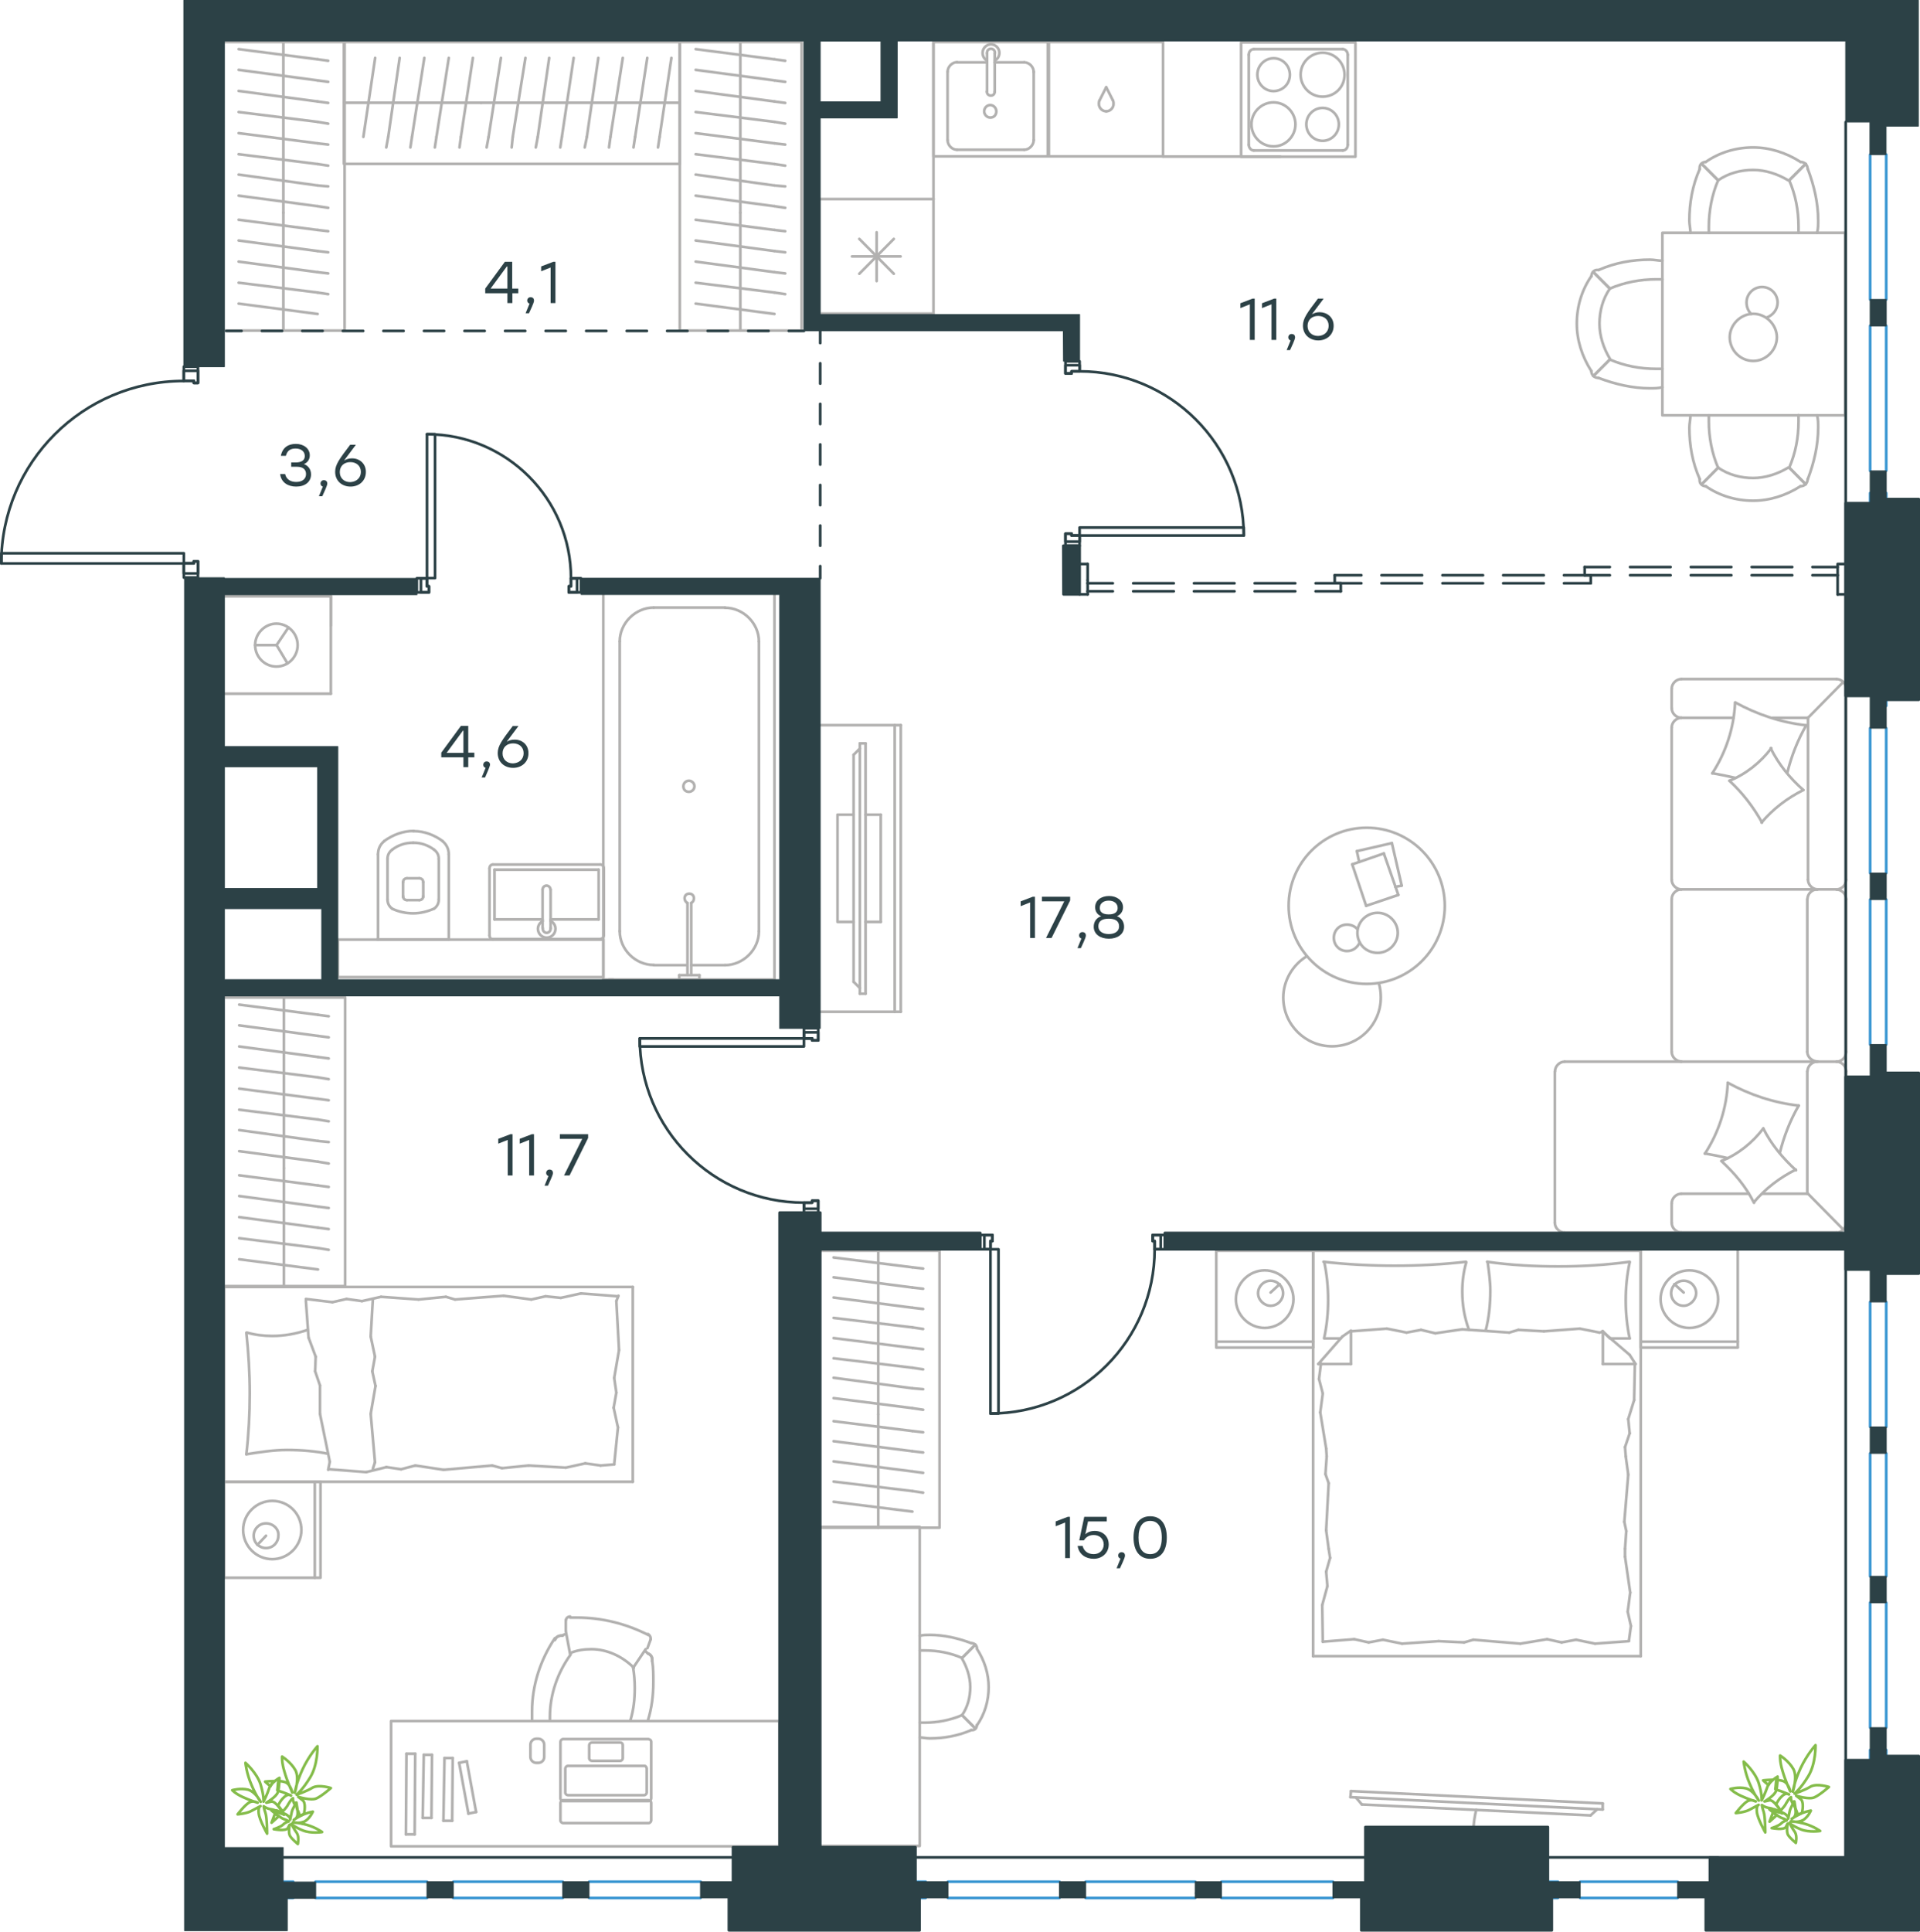 <?xml version="1.0" encoding="utf-8"?>
<!-- Generator: Adobe Illustrator 26.5.0, SVG Export Plug-In . SVG Version: 6.00 Build 0)  -->
<svg version="1.1" id="Слой_1" xmlns="http://www.w3.org/2000/svg" xmlns:xlink="http://www.w3.org/1999/xlink" x="0px" y="0px"
	 viewBox="0 0 1074.7 1081" style="enable-background:new 0 0 1074.7 1081;" xml:space="preserve">
<style type="text/css">
	.st0{fill:none;stroke:#B2B1B0;stroke-width:1.5;stroke-linecap:round;stroke-linejoin:round;stroke-miterlimit:22.926;}
	.st1{fill:none;stroke:#84BC4A;stroke-width:1.5;stroke-linecap:round;stroke-linejoin:round;stroke-miterlimit:22.926;}
	.st2{fill:none;stroke:#3996D2;stroke-width:1.5;stroke-linecap:round;stroke-linejoin:round;stroke-miterlimit:10;}
	.st3{fill:#2C4146;}
	
		.st4{fill-rule:evenodd;clip-rule:evenodd;fill:#2C4146;stroke:#2C4146;stroke-width:0.5;stroke-linecap:round;stroke-linejoin:round;stroke-miterlimit:10;}
	.st5{fill:none;stroke:#2C4146;stroke-width:1.5;stroke-linecap:round;stroke-linejoin:round;stroke-miterlimit:10;}
	.st6{fill:none;stroke:#2C4146;stroke-width:1.5;stroke-linecap:round;stroke-linejoin:round;stroke-miterlimit:22.926;}
</style>
<g>
	<g>
		<line class="st0" x1="158.6" y1="185" x2="158.6" y2="119"/>
		<line class="st0" x1="183.7" y1="129.4" x2="177.8" y2="128.7"/>
		<line class="st0" x1="177.8" y1="128.7" x2="133.6" y2="123"/>
		<line class="st0" x1="183.7" y1="141.2" x2="177.8" y2="140.5"/>
		<line class="st0" x1="177.8" y1="140.5" x2="133.6" y2="134.6"/>
		<line class="st0" x1="183.7" y1="153" x2="177.8" y2="152.3"/>
		<line class="st0" x1="177.8" y1="152.3" x2="133.6" y2="146.4"/>
		<line class="st0" x1="183.7" y1="164.6" x2="177.8" y2="163.7"/>
		<line class="st0" x1="177.8" y1="163.7" x2="133.6" y2="158.2"/>
		<line class="st0" x1="177.8" y1="175.7" x2="133.6" y2="169.9"/>
		<rect x="124.7" y="23.5" class="st0" width="68.2" height="161.5"/>
		<line class="st0" x1="158.6" y1="119" x2="158.6" y2="23.5"/>
		<line class="st0" x1="183.7" y1="34" x2="177.8" y2="33.2"/>
		<line class="st0" x1="177.8" y1="33.2" x2="133.6" y2="27.5"/>
		<line class="st0" x1="183.7" y1="45.8" x2="177.8" y2="45"/>
		<line class="st0" x1="177.8" y1="45" x2="133.6" y2="39.1"/>
		<line class="st0" x1="183.7" y1="57.6" x2="177.8" y2="56.8"/>
		<line class="st0" x1="177.8" y1="56.8" x2="133.6" y2="50.9"/>
		<line class="st0" x1="183.7" y1="69.2" x2="177.8" y2="68.2"/>
		<line class="st0" x1="177.8" y1="68.2" x2="133.6" y2="62.7"/>
		<line class="st0" x1="183.7" y1="80.9" x2="177.8" y2="80.2"/>
		<line class="st0" x1="177.8" y1="80.2" x2="133.6" y2="74.5"/>
		<line class="st0" x1="183.7" y1="92.7" x2="177.8" y2="91.8"/>
		<line class="st0" x1="177.8" y1="91.8" x2="133.6" y2="86.3"/>
		<line class="st0" x1="183.7" y1="104.3" x2="177.8" y2="103.8"/>
		<line class="st0" x1="177.8" y1="103.8" x2="133.6" y2="97.7"/>
		<line class="st0" x1="177.8" y1="115.4" x2="133.6" y2="109.5"/>
		<line class="st0" x1="183.7" y1="116.3" x2="177.8" y2="115.4"/>
	</g>
	<g>
		<line class="st0" x1="414.4" y1="185" x2="414.4" y2="119"/>
		<line class="st0" x1="439.5" y1="129.4" x2="433.5" y2="128.7"/>
		<line class="st0" x1="433.5" y1="128.7" x2="389.4" y2="123"/>
		<line class="st0" x1="439.5" y1="141.2" x2="433.5" y2="140.5"/>
		<line class="st0" x1="433.5" y1="140.5" x2="389.4" y2="134.6"/>
		<line class="st0" x1="439.5" y1="153" x2="433.5" y2="152.3"/>
		<line class="st0" x1="433.5" y1="152.3" x2="389.4" y2="146.4"/>
		<line class="st0" x1="439.5" y1="164.6" x2="433.5" y2="163.7"/>
		<line class="st0" x1="433.5" y1="163.7" x2="389.4" y2="158.2"/>
		<line class="st0" x1="433.5" y1="175.7" x2="389.4" y2="169.9"/>
		<rect x="380.5" y="23.5" class="st0" width="68.2" height="161.5"/>
		<line class="st0" x1="414.4" y1="119" x2="414.4" y2="23.5"/>
		<line class="st0" x1="439.5" y1="34" x2="433.5" y2="33.2"/>
		<line class="st0" x1="433.5" y1="33.2" x2="389.4" y2="27.5"/>
		<line class="st0" x1="439.5" y1="45.8" x2="433.5" y2="45"/>
		<line class="st0" x1="433.5" y1="45" x2="389.4" y2="39.1"/>
		<line class="st0" x1="439.5" y1="57.6" x2="433.5" y2="56.8"/>
		<line class="st0" x1="433.5" y1="56.8" x2="389.4" y2="50.9"/>
		<line class="st0" x1="439.5" y1="69.2" x2="433.5" y2="68.2"/>
		<line class="st0" x1="433.5" y1="68.2" x2="389.4" y2="62.7"/>
		<line class="st0" x1="439.5" y1="80.9" x2="433.5" y2="80.2"/>
		<line class="st0" x1="433.5" y1="80.2" x2="389.4" y2="74.5"/>
		<line class="st0" x1="439.5" y1="92.7" x2="433.5" y2="91.8"/>
		<line class="st0" x1="433.5" y1="91.8" x2="389.4" y2="86.3"/>
		<line class="st0" x1="439.5" y1="104.3" x2="433.5" y2="103.8"/>
		<line class="st0" x1="433.5" y1="103.8" x2="389.4" y2="97.7"/>
		<line class="st0" x1="433.5" y1="115.4" x2="389.4" y2="109.5"/>
		<line class="st0" x1="439.5" y1="116.3" x2="433.5" y2="115.4"/>
	</g>
	<g>
		<line class="st0" x1="192.5" y1="57.5" x2="269.3" y2="57.5"/>
		<line class="st0" x1="257.2" y1="82.5" x2="258" y2="76.6"/>
		<line class="st0" x1="258" y1="76.6" x2="264.7" y2="32.4"/>
		<line class="st0" x1="243.4" y1="82.5" x2="244.3" y2="76.6"/>
		<line class="st0" x1="244.3" y1="76.6" x2="251.2" y2="32.4"/>
		<line class="st0" x1="229.7" y1="82.5" x2="230.6" y2="76.6"/>
		<line class="st0" x1="230.6" y1="76.6" x2="237.5" y2="32.4"/>
		<line class="st0" x1="216.2" y1="82.5" x2="217.3" y2="76.6"/>
		<line class="st0" x1="217.3" y1="76.6" x2="223.7" y2="32.4"/>
		<line class="st0" x1="203.4" y1="76.6" x2="210" y2="32.4"/>
		<rect x="192.5" y="23.5" class="st0" width="188" height="68.2"/>
		<line class="st0" x1="269.3" y1="57.5" x2="380.5" y2="57.5"/>
		<line class="st0" x1="368.3" y1="82.5" x2="369.2" y2="76.6"/>
		<line class="st0" x1="369.2" y1="76.6" x2="375.8" y2="32.4"/>
		<line class="st0" x1="354.6" y1="82.5" x2="355.5" y2="76.6"/>
		<line class="st0" x1="355.5" y1="76.6" x2="362.3" y2="32.4"/>
		<line class="st0" x1="340.9" y1="82.5" x2="341.7" y2="76.6"/>
		<line class="st0" x1="341.7" y1="76.6" x2="348.6" y2="32.4"/>
		<line class="st0" x1="327.3" y1="82.5" x2="328.5" y2="76.6"/>
		<line class="st0" x1="328.5" y1="76.6" x2="334.9" y2="32.4"/>
		<line class="st0" x1="313.6" y1="82.5" x2="314.5" y2="76.6"/>
		<line class="st0" x1="314.5" y1="76.6" x2="321.1" y2="32.4"/>
		<line class="st0" x1="299.9" y1="82.5" x2="301" y2="76.6"/>
		<line class="st0" x1="301" y1="76.6" x2="307.4" y2="32.4"/>
		<line class="st0" x1="286.4" y1="82.5" x2="287" y2="76.6"/>
		<line class="st0" x1="287" y1="76.6" x2="294.1" y2="32.4"/>
		<line class="st0" x1="273.5" y1="76.6" x2="280.4" y2="32.4"/>
		<line class="st0" x1="272.4" y1="82.5" x2="273.5" y2="76.6"/>
	</g>
	<g>
		<line class="st0" x1="522.5" y1="111.4" x2="522.5" y2="175.5"/>
		<line class="st0" x1="490.7" y1="130" x2="490.7" y2="157.3"/>
		<line class="st0" x1="481" y1="153.2" x2="500.3" y2="133.7"/>
		<line class="st0" x1="481" y1="133.7" x2="500.3" y2="153.2"/>
		<line class="st0" x1="476.9" y1="143.5" x2="504.1" y2="143.5"/>
		<line class="st0" x1="522.5" y1="175.5" x2="458.5" y2="175.5"/>
		<line class="st0" x1="458.5" y1="111.4" x2="458.5" y2="175.5"/>
		<line class="st0" x1="522.5" y1="111.4" x2="458.5" y2="111.4"/>
	</g>
	<g>
		<rect x="522.5" y="23.5" class="st0" width="64" height="64"/>
		<line class="st0" x1="556.8" y1="51.3" x2="556.8" y2="29.8"/>
		<line class="st0" x1="552.5" y1="34.9" x2="535.7" y2="34.9"/>
		<line class="st0" x1="535.7" y1="83.8" x2="573.3" y2="83.8"/>
		<line class="st0" x1="573.3" y1="34.9" x2="556.8" y2="34.9"/>
		<line class="st0" x1="578.6" y1="78.4" x2="578.6" y2="40.2"/>
		<line class="st0" x1="552.5" y1="29.8" x2="552.5" y2="51.3"/>
		<line class="st0" x1="530.4" y1="40.2" x2="530.4" y2="78.4"/>
		<path class="st0" d="M556.8,51.3L556.8,51.3c0,1.3-0.9,2.2-2.2,2.2c-1.2,0-2.2-0.9-2.2-2.2"/>
		<path class="st0" d="M530.4,40.2c0-2.8,2.5-5.4,5.3-5.4"/>
		<path class="st0" d="M552.5,33.9c-1.6-0.9-2.5-2.5-2.5-4.4c0-2.5,2.2-4.7,4.7-4.7c2.5,0,4.7,2.2,4.7,4.7c0,1.9-0.9,3.5-2.5,4.4"/>
		<path class="st0" d="M578.6,78.4c0,2.8-2.5,5.4-5.3,5.4"/>
		<path class="st0" d="M573.3,34.9c2.8,0,5.3,2.5,5.3,5.4"/>
		<path class="st0" d="M535.7,83.8c-2.8,0-5.3-2.5-5.3-5.4"/>
		<path class="st0" d="M552.5,29.8v-0.3c0-1.3,0.9-2.2,2.2-2.2c1.2,0,2.2,0.9,2.2,2.2v0.3"/>
		<path class="st0" d="M557.7,62.3c0-1.9-1.6-3.5-3.4-3.5c-1.9,0-3.4,1.6-3.4,3.5c0,1.9,1.6,3.5,3.4,3.5
			C556.5,65.8,557.7,64.2,557.7,62.3z"/>
	</g>
	<g>
		<path class="st0" d="M722,41.8c0-5.1-4.1-9.2-9.1-9.2c-5,0-9.1,4.1-9.1,9.2c0,5.1,4.1,9.2,9.1,9.2C717.9,50.9,722,47.1,722,41.8z"
			/>
		<path class="st0" d="M725.1,69.6c0-6.6-5.4-12.3-12.3-12.3c-6.6,0-12.3,5.4-12.3,12.3c0,6.6,5.4,12.3,12.3,12.3
			C719.5,82,725.1,76.3,725.1,69.6z"/>
		<path class="st0" d="M749.4,69.6c0-5.1-4.1-9.2-9.1-9.2c-5,0-9.1,4.1-9.1,9.2c0,5.1,4.1,9.2,9.1,9.2
			C745.3,78.8,749.4,74.7,749.4,69.6z"/>
		<path class="st0" d="M752.6,41.8c0-6.6-5.4-12.3-12.3-12.3c-6.6,0-12.3,5.4-12.3,12.3c0,6.6,5.4,12.3,12.3,12.3
			C747.2,54.1,752.6,48.7,752.6,41.8z"/>
		<line class="st0" x1="699" y1="81" x2="699" y2="30.7"/>
		<line class="st0" x1="751.6" y1="84.2" x2="701.8" y2="84.2"/>
		<line class="st0" x1="754.4" y1="30.7" x2="754.4" y2="81"/>
		<line class="st0" x1="701.8" y1="27.5" x2="751.6" y2="27.5"/>
		<path class="st0" d="M754.4,81L754.4,81c0,1.9-1.3,3.2-2.8,3.2"/>
		<path class="st0" d="M699,30.7L699,30.7c0-1.9,1.3-3.2,2.8-3.2"/>
		<path class="st0" d="M701.8,84.2L701.8,84.2c-1.6,0-2.8-1.6-2.8-3.2"/>
		<path class="st0" d="M751.6,27.5L751.6,27.5c1.6,0,2.8,1.6,2.8,3.2"/>
		<rect x="694.7" y="23.7" class="st0" width="64" height="64"/>
	</g>
	<g>
		<rect x="587.1" y="23.5" class="st0" width="63.9" height="64"/>
		<line class="st0" x1="619.2" y1="48.8" x2="615.4" y2="56.3"/>
		<line class="st0" x1="623" y1="56.3" x2="619.2" y2="48.8"/>
		<path class="st0" d="M623,56.3c0.3,0.6,0.3,1.3,0.3,1.9c0,2.2-1.9,4.1-4.1,4.1"/>
		<path class="st0" d="M615.4,56.3c-0.3,0.6-0.3,1.3-0.3,1.9c0,2.2,1.9,4.1,4.1,4.1"/>
	</g>
	<line class="st0" x1="522.5" y1="111.4" x2="522.5" y2="23.5"/>
	<line class="st0" x1="651" y1="87.6" x2="716.6" y2="87.6"/>
	<g>
		<line class="st0" x1="1028" y1="380" x2="941.1" y2="380"/>
		<line class="st0" x1="935.7" y1="503.2" x2="935.7" y2="588.6"/>
		<line class="st0" x1="941.1" y1="594.1" x2="875.8" y2="594.1"/>
		<line class="st0" x1="870.3" y1="599.5" x2="870.3" y2="684.3"/>
		<line class="st0" x1="875.8" y1="689.7" x2="1028" y2="689.7"/>
		<line class="st0" x1="1033.4" y1="684.3" x2="1033.4" y2="599.5"/>
		<line class="st0" x1="935.7" y1="385.4" x2="935.7" y2="396.3"/>
		<line class="st0" x1="941.1" y1="401.7" x2="970.4" y2="401.7"/>
		<line class="st0" x1="1012" y1="401.7" x2="1012" y2="492.3"/>
		<line class="st0" x1="1012" y1="668" x2="986.6" y2="668"/>
		<line class="st0" x1="935.7" y1="673.4" x2="935.7" y2="684.3"/>
		<line class="st0" x1="941.1" y1="689.7" x2="1028" y2="689.7"/>
		<line class="st0" x1="1031.6" y1="381.8" x2="1012" y2="401.7"/>
		<line class="st0" x1="1012" y1="668" x2="1031.8" y2="688.1"/>
		<line class="st0" x1="1017.1" y1="497.7" x2="1028" y2="497.7"/>
		<line class="st0" x1="941.1" y1="594.1" x2="1017.1" y2="594.1"/>
		<line class="st0" x1="941.1" y1="497.7" x2="1017.1" y2="497.7"/>
		<line class="st0" x1="1017.1" y1="594.1" x2="1028" y2="594.1"/>
		<line class="st0" x1="935.7" y1="407.2" x2="935.7" y2="492.3"/>
		<line class="st0" x1="1033.4" y1="492.3" x2="1033.4" y2="385.4"/>
		<line class="st0" x1="1011.6" y1="503.2" x2="1011.6" y2="588.6"/>
		<line class="st0" x1="1033.4" y1="588.6" x2="1033.4" y2="503.2"/>
		<line class="st0" x1="1011.6" y1="599.5" x2="1011.6" y2="668"/>
		<line class="st0" x1="979" y1="668" x2="941.1" y2="668"/>
		<line class="st0" x1="992.1" y1="401.7" x2="1012" y2="401.7"/>
		<path class="st0" d="M1033.4,385.4c0-2.9-2.6-5.4-5.4-5.4"/>
		<path class="st0" d="M1028,689.7c2.9,0,5.4-2.6,5.4-5.4"/>
		<path class="st0" d="M870.3,684.3c0,2.9,2.6,5.4,5.4,5.4"/>
		<path class="st0" d="M941.1,380c-2.9,0-5.4,2.6-5.4,5.4"/>
		<path class="st0" d="M935.7,396.3c0,2.9,2.6,5.4,5.4,5.4"/>
		<path class="st0" d="M941.1,401.7c-2.9,0-5.4,2.6-5.4,5.4"/>
		<path class="st0" d="M935.7,588.6c0,2.9,2.6,5.4,5.4,5.4"/>
		<path class="st0" d="M941.1,497.7c-2.9,0-5.4,2.6-5.4,5.4"/>
		<path class="st0" d="M935.7,492.3c0,2.9,2.6,5.4,5.4,5.4"/>
		<path class="st0" d="M941.1,668c-2.9,0-5.4,2.6-5.4,5.4"/>
		<path class="st0" d="M935.7,684.3c0,2.9,2.6,5.4,5.4,5.4"/>
		<path class="st0" d="M1012,492.3c0,2.9,2.6,5.4,5.4,5.4"/>
		<path class="st0" d="M1028,497.7c2.9,0,5.4-2.6,5.4-5.4"/>
		<path class="st0" d="M1017.1,497.7c-2.9,0-5.4,2.6-5.4,5.4"/>
		<path class="st0" d="M1033.4,503.2c0-2.9-2.6-5.4-5.4-5.4"/>
		<path class="st0" d="M1011.6,588.6c0,2.9,2.7,5.4,5.8,5.4"/>
		<path class="st0" d="M1028,594.1c2.9,0,5.4-2.6,5.4-5.4"/>
		<path class="st0" d="M1017.1,594.1c-2.9,0-5.4,2.6-5.4,5.4"/>
		<path class="st0" d="M1033.4,599.5c0-2.9-2.6-5.4-5.4-5.4"/>
		<path class="st0" d="M967.1,648.1c-4.2-1-8.7-1.9-12.8-2.6"/>
		<path class="st0" d="M954.3,645.6c7.7-11.8,12.2-25.6,12.8-39.7"/>
		<path class="st0" d="M967.1,605.9c12.2,6.7,25.6,11.2,39.7,12.8"/>
		<path class="st0" d="M1006.8,618.7c-4.8,8.3-8.3,17.3-10.6,26.6"/>
		<path class="st0" d="M981.8,673.1c-4.5-9-10.9-16.6-18.3-23.4"/>
		<path class="st0" d="M963.6,649.7c9.3-3.8,17.3-10.2,23.4-18.2"/>
		<path class="st0" d="M987,631.5c4.5,9,10.9,16.6,18.3,23.4"/>
		<path class="st0" d="M1005.2,654.5c-9,4.5-17,10.6-23.4,18.2"/>
		<path class="st0" d="M986.3,460.3c-4.8-8.6-10.9-16.6-18.3-23.4"/>
		<path class="st0" d="M968.1,436.9c9.3-3.8,17.3-10.2,23.4-18.2"/>
		<path class="st0" d="M991.1,418.7c4.5,9,10.6,16.6,18.3,23.4"/>
		<path class="st0" d="M1009.4,442.1c-9,4.5-17,10.6-23.4,18.2"/>
		<path class="st0" d="M971.3,435.3c-4.2-1-8.7-1.9-12.8-2.6"/>
		<path class="st0" d="M958.4,432.8c7.7-11.8,12.2-25.6,12.8-39.7"/>
		<path class="st0" d="M971.3,393.1c12.2,6.7,25.6,11.2,39.7,12.8"/>
		<path class="st0" d="M1011,405.9c-4.8,8.3-8.3,17.3-10.6,26.6"/>
		<path class="st0" d="M875.8,594.1c-2.9,0-5.4,2.6-5.4,5.4"/>
	</g>
	<g>
		<line class="st0" x1="779.1" y1="471.8" x2="759.5" y2="476.3"/>
		<line class="st0" x1="759.5" y1="476.3" x2="760.8" y2="482.4"/>
		<line class="st0" x1="781" y1="496.3" x2="784.6" y2="495.6"/>
		<line class="st0" x1="784.6" y1="495.6" x2="779.1" y2="471.8"/>
		<line class="st0" x1="774.6" y1="477.6" x2="756.9" y2="483.7"/>
		<line class="st0" x1="756.9" y1="483.7" x2="764.7" y2="506.9"/>
		<line class="st0" x1="764.7" y1="506.9" x2="782.7" y2="500.8"/>
		<line class="st0" x1="782.7" y1="500.8" x2="774.6" y2="477.6"/>
		<ellipse class="st0" cx="765" cy="506.9" rx="43.7" ry="43.7"/>
		<path class="st0" d="M759.8,522c0-6.1,5.1-11.2,11.3-11.2c6.1,0,11.3,5.1,11.3,11.2c0,6.1-5.1,11.2-11.3,11.2
			C764.7,533.2,759.8,528.4,759.8,522z"/>
		<path class="st0" d="M759.8,520c-1.3-1.6-3.5-2.6-5.8-2.6c-4.2,0-7.4,3.2-7.4,7.4c0,4.2,3.2,7.4,7.4,7.4c3.2,0,5.8-1.9,7.1-4.8"/>
		<path class="st0" d="M731.5,535.1c-8,4.8-13.2,13.8-13.2,23.1c0,15.1,12.2,27.3,27.3,27.3c15.1,0,27.3-12.2,27.3-27.3
			c0-2.7-0.3-5.3-1.1-8"/>
	</g>
	<g>
		<g>
			<line class="st0" x1="500.8" y1="405.8" x2="500.8" y2="566.2"/>
			<polyline class="st0" points="504.2,566.2 457.6,566.2 457.6,405.8 504.2,405.8 			"/>
			<line class="st0" x1="504.2" y1="405.8" x2="504.2" y2="566.2"/>
		</g>
		<g>
			<polyline class="st0" points="477.8,515.9 468.8,515.9 468.8,455.9 477.8,455.9 			"/>
			<line class="st0" x1="484.5" y1="455.9" x2="493" y2="455.9"/>
			<line class="st0" x1="493" y1="455.9" x2="493" y2="515.9"/>
			<line class="st0" x1="493" y1="515.9" x2="484.5" y2="515.9"/>
			<line class="st0" x1="484.5" y1="416" x2="481.3" y2="416"/>
			<line class="st0" x1="477.8" y1="549.4" x2="481.3" y2="552.9"/>
			<line class="st0" x1="481.3" y1="418.9" x2="477.8" y2="422.4"/>
			<line class="st0" x1="481.3" y1="556.1" x2="481.3" y2="416"/>
			<line class="st0" x1="484.5" y1="416" x2="484.5" y2="556.1"/>
			<line class="st0" x1="484.5" y1="556.1" x2="481.3" y2="556.1"/>
			<line class="st0" x1="477.8" y1="422.4" x2="477.8" y2="549.4"/>
		</g>
	</g>
	<g>
		<rect x="930.5" y="130.3" class="st0" width="102.3" height="102.1"/>
		<path class="st0" d="M961.7,100.9c5.8-4,12.7-5.8,19.6-5.8c6.9,0,13.8,2.3,19.6,5.8"/>
		<path class="st0" d="M946.2,130.3c0-2.3-0.6-4.6-0.6-6.9c0-9.8,1.7-19.6,5.8-28.8"/>
		<path class="st0" d="M1011.9,94.6c3.5,9.2,5.8,19,5.8,28.8c0,2.3,0,4.6-0.6,6.9"/>
		<path class="st0" d="M956.5,130.3c0-1.2,0-2.3,0-3.5c0-8.6,1.7-17.8,5.2-25.9"/>
		<path class="st0" d="M1001.5,100.9c3.5,8.1,5.2,16.7,5.2,25.9c0,1.2,0,2.3,0,3.5"/>
		<path class="st0" d="M954.8,90.6c7.5-5.2,16.7-8.1,26.5-8.1c9.2,0,18.4,2.9,26.5,8.1"/>
		<line class="st0" x1="961.7" y1="100.9" x2="952.5" y2="91.7"/>
		<line class="st0" x1="1001.5" y1="100.9" x2="1010.7" y2="91.7"/>
		<line class="st0" x1="961.7" y1="100.9" x2="952.5" y2="91.7"/>
		<line class="st0" x1="1001.5" y1="100.9" x2="1010.7" y2="91.7"/>
		<path class="st0" d="M1007.8,90.6c2.3,0,4,1.7,4,4"/>
		<path class="st0" d="M951.4,94.6c-0.4-2.3,1.2-4,3.5-4"/>
		<path class="st0" d="M961.7,261.7c5.8,4,12.7,5.8,19.6,5.8c6.9,0,13.8-2.3,19.6-5.8"/>
		<path class="st0" d="M946.2,232.4c0,2.3-0.6,4.6-0.6,6.9c0,9.8,1.7,19.6,5.8,28.8"/>
		<path class="st0" d="M1011.9,268.1c3.5-9.2,5.8-19,5.8-28.8c0-2.3,0-4.6-0.6-6.9"/>
		<path class="st0" d="M956.5,232.4c0,1.2,0,2.3,0,3.5c0,8.6,1.7,17.8,5.2,25.9"/>
		<path class="st0" d="M1001.5,261.7c3.5-8.1,5.2-16.7,5.2-25.9c0-1.2,0-2.3,0-3.5"/>
		<path class="st0" d="M954.8,272.1c7.5,5.2,16.7,8.1,26.5,8.1c9.2,0,18.4-2.9,26.5-8.1"/>
		<line class="st0" x1="961.7" y1="261.7" x2="952.5" y2="271"/>
		<line class="st0" x1="1001.5" y1="261.7" x2="1010.7" y2="271"/>
		<line class="st0" x1="961.7" y1="261.7" x2="952.5" y2="271"/>
		<line class="st0" x1="1001.5" y1="261.7" x2="1010.7" y2="271"/>
		<path class="st0" d="M1007.8,272.1c2.3,0,4-1.7,4-4"/>
		<path class="st0" d="M951.4,268.1c-0.4,2.3,1.2,4,3.5,4"/>
		<path class="st0" d="M901.1,161.5c-4,5.8-5.8,12.7-5.8,19.6c0,6.9,2.3,13.8,5.8,19.6"/>
		<path class="st0" d="M930.5,145.9c-2.3,0-4.6-0.6-6.9-0.6c-9.8,0-19.6,1.7-28.8,5.8"/>
		<path class="st0" d="M894.8,211.5c9.2,3.5,19,5.8,28.8,5.8c2.3,0,4.6,0,6.9-0.6"/>
		<path class="st0" d="M930.5,156.3c-1.2,0-2.3,0-3.5,0c-8.6,0-17.9,1.7-25.9,5.2"/>
		<path class="st0" d="M901.1,201.2c8.1,3.5,16.7,5.2,25.9,5.2c1.2,0,2.3,0,3.5,0"/>
		<path class="st0" d="M890.7,154.6c-5.2,7.5-8.1,16.7-8.1,26.5c0,9.2,2.9,18.4,8.1,26.5"/>
		<line class="st0" x1="901.1" y1="161.5" x2="891.9" y2="152.3"/>
		<line class="st0" x1="901.1" y1="201.2" x2="891.9" y2="210.4"/>
		<line class="st0" x1="901.1" y1="161.5" x2="891.9" y2="152.3"/>
		<line class="st0" x1="901.1" y1="201.2" x2="891.9" y2="210.4"/>
		<path class="st0" d="M890.7,207.5c0,2.3,1.7,4,4,4"/>
		<path class="st0" d="M894.8,151.1c-2.3-0.4-4,1.2-4,3.5"/>
		<path class="st0" d="M981.4,202c7.1,0,13.2-6.1,13.2-13.2c0-7.1-6.1-13.2-13.2-13.2c-7.1,0-13.2,6.1-13.2,13.2
			C968.3,196.3,974.4,202,981.4,202z"/>
		<path class="st0" d="M980.2,175.7c-1.6-1.6-2.6-3.9-2.6-6.4c0-4.8,3.9-8.7,8.7-8.7c4.8,0,8.7,3.9,8.7,8.7c0,3.9-2.6,7.1-6.1,8.4"
			/>
	</g>
	<g>
		<g>
			<line class="st0" x1="918.4" y1="754.1" x2="918.4" y2="699.9"/>
			<line class="st0" x1="735" y1="699.9" x2="918.4" y2="699.9"/>
			<line class="st0" x1="750.5" y1="749" x2="741.2" y2="749"/>
			<line class="st0" x1="897.2" y1="745" x2="897.2" y2="763.3"/>
			<line class="st0" x1="901.2" y1="749" x2="897.2" y2="745"/>
			<line class="st0" x1="735" y1="926.8" x2="735" y2="699.9"/>
			<line class="st0" x1="915.5" y1="763.3" x2="897.2" y2="763.3"/>
			<line class="st0" x1="918.4" y1="699.9" x2="918.4" y2="926.8"/>
			<line class="st0" x1="737.9" y1="763.3" x2="751.4" y2="747.9"/>
			<line class="st0" x1="751.4" y1="747.9" x2="756.2" y2="744.6"/>
			<line class="st0" x1="912.2" y1="749" x2="901.5" y2="749"/>
			<line class="st0" x1="756.2" y1="745" x2="756.2" y2="763.3"/>
			<line class="st0" x1="896.8" y1="745" x2="912.2" y2="758.2"/>
			<line class="st0" x1="912.2" y1="758.2" x2="915.5" y2="763.3"/>
			<line class="st0" x1="737.9" y1="763.3" x2="756.2" y2="763.3"/>
			<line class="st0" x1="819.5" y1="919.1" x2="805.3" y2="918.4"/>
			<line class="st0" x1="866" y1="917.3" x2="851" y2="919.8"/>
			<line class="st0" x1="882.2" y1="917.6" x2="874.1" y2="919.1"/>
			<line class="st0" x1="874.1" y1="919.1" x2="866" y2="917.3"/>
			<line class="st0" x1="824.7" y1="917.6" x2="819.5" y2="919.1"/>
			<line class="st0" x1="851" y1="919.8" x2="824.7" y2="917.6"/>
			<line class="st0" x1="911.8" y1="918.4" x2="892.8" y2="919.8"/>
			<line class="st0" x1="892.8" y1="919.8" x2="882.2" y2="917.6"/>
			<line class="st0" x1="758" y1="917.3" x2="740.4" y2="918.7"/>
			<line class="st0" x1="774.1" y1="917.6" x2="766.1" y2="919.1"/>
			<line class="st0" x1="766.1" y1="919.1" x2="758" y2="917.3"/>
			<line class="st0" x1="805.3" y1="918.4" x2="784.8" y2="919.8"/>
			<line class="st0" x1="784.8" y1="919.8" x2="774.1" y2="917.6"/>
			<line class="st0" x1="735" y1="926.8" x2="918.4" y2="926.8"/>
			<path class="st0" d="M820.6,706.1c-13.2,1.5-26.4,2.2-39.9,2.2c-13.2,0-26.7-0.7-39.9-2.2"/>
			<path class="st0" d="M822.2,744.1c-2.6-7.3-3.7-13.8-3.7-21.5c0-5.5,0.7-11,2.2-16.1"/>
			<path class="st0" d="M741.2,706.1c1.5,7,2.2,14.3,2.2,21.3c0,7.3-0.7,14.3-2.2,21.3"/>
			<path class="st0" d="M832.7,706.1c0.7,5.5,1.5,11,1.5,16.1c0,7.7-0.7,15-2.6,22.4"/>
			<line class="st0" x1="909.6" y1="809.8" x2="910" y2="815"/>
			<line class="st0" x1="911.4" y1="794.1" x2="912.2" y2="802.1"/>
			<line class="st0" x1="912.2" y1="802.1" x2="909.6" y2="809.8"/>
			<line class="st0" x1="915.1" y1="763.3" x2="914.7" y2="783.5"/>
			<line class="st0" x1="914.7" y1="783.5" x2="911.4" y2="794.1"/>
			<line class="st0" x1="910.3" y1="856.8" x2="909.6" y2="866.7"/>
			<line class="st0" x1="910" y1="815" x2="911.4" y2="825.2"/>
			<line class="st0" x1="909.2" y1="851.6" x2="910.3" y2="856.8"/>
			<line class="st0" x1="911.4" y1="825.2" x2="909.2" y2="851.6"/>
			<line class="st0" x1="909.6" y1="866.7" x2="909.6" y2="871.1"/>
			<line class="st0" x1="911.1" y1="901.9" x2="912.9" y2="909.9"/>
			<line class="st0" x1="912.9" y1="909.9" x2="911.8" y2="918"/>
			<line class="st0" x1="909.6" y1="871.1" x2="912.5" y2="891.2"/>
			<line class="st0" x1="912.5" y1="891.2" x2="911.1" y2="901.9"/>
			<line class="st0" x1="744.5" y1="871.8" x2="743.7" y2="866.7"/>
			<line class="st0" x1="743" y1="887.6" x2="742.3" y2="879.5"/>
			<line class="st0" x1="742.3" y1="879.5" x2="744.5" y2="871.8"/>
			<line class="st0" x1="740.4" y1="918.7" x2="740.1" y2="898.2"/>
			<line class="st0" x1="740.1" y1="898.2" x2="743" y2="887.6"/>
			<line class="st0" x1="741.9" y1="824.9" x2="742.6" y2="815"/>
			<line class="st0" x1="743.7" y1="866.7" x2="742.3" y2="856.4"/>
			<line class="st0" x1="743.7" y1="830" x2="741.9" y2="824.9"/>
			<line class="st0" x1="742.3" y1="856.4" x2="743.7" y2="830"/>
			<line class="st0" x1="742.6" y1="815" x2="742.3" y2="810.6"/>
			<line class="st0" x1="739.3" y1="763.7" x2="739.3" y2="762.9"/>
			<line class="st0" x1="740.4" y1="779.8" x2="738.3" y2="771.7"/>
			<line class="st0" x1="738.3" y1="771.7" x2="739.3" y2="763.7"/>
			<line class="st0" x1="742.3" y1="810.6" x2="739" y2="790.4"/>
			<line class="st0" x1="739" y1="790.4" x2="740.4" y2="779.8"/>
			<path class="st0" d="M912.2,706.1c-13.2,1.8-26.4,2.6-39.9,2.6c-13.2,0-26.7-0.7-39.9-2.6"/>
			<path class="st0" d="M912.2,749c-1.5-7-2.2-14.3-2.2-21.3c0-7.3,0.7-14.3,2.2-21.3"/>
			<line class="st0" x1="849.9" y1="744.2" x2="864.2" y2="745"/>
			<line class="st0" x1="803.4" y1="746.1" x2="818.4" y2="743.9"/>
			<line class="st0" x1="787.3" y1="745.7" x2="795.4" y2="744.2"/>
			<line class="st0" x1="795.4" y1="744.2" x2="803.4" y2="746.1"/>
			<line class="st0" x1="844.8" y1="745.7" x2="849.9" y2="744.2"/>
			<line class="st0" x1="818.4" y1="743.9" x2="844.8" y2="745.7"/>
			<line class="st0" x1="756.2" y1="745" x2="776.3" y2="743.5"/>
			<line class="st0" x1="776.3" y1="743.5" x2="787.3" y2="745.7"/>
			<line class="st0" x1="895.3" y1="745.7" x2="897.2" y2="745.3"/>
			<line class="st0" x1="864.2" y1="745" x2="884.3" y2="743.5"/>
			<line class="st0" x1="884.3" y1="743.5" x2="895.3" y2="745.7"/>
			<line class="st0" x1="680.8" y1="699.9" x2="735" y2="699.9"/>
			<line class="st0" x1="735" y1="754.1" x2="680.8" y2="754.1"/>
			<line class="st0" x1="680.8" y1="753.8" x2="680.8" y2="699.9"/>
			<line class="st0" x1="735" y1="699.9" x2="735" y2="753.8"/>
			<line class="st0" x1="711.2" y1="723.3" x2="716.3" y2="718.6"/>
			<line class="st0" x1="735" y1="750.8" x2="680.8" y2="750.8"/>
			<path class="st0" d="M707.9,743.1c8.8,0,16.1-7.3,16.1-16.1c0-8.8-7.3-16.1-16.1-16.1c-8.8,0-16.1,7.3-16.1,16.1
				C691.7,735.8,699.1,743.1,707.9,743.1z"/>
			<path class="st0" d="M711.2,730.7c4,0,7-3.3,7-7c0-4-3.3-7-7-7c-4,0-7,3.3-7,7C704.2,727.4,707.5,730.7,711.2,730.7z"/>
			<g>
				<line class="st0" x1="918.6" y1="754.1" x2="972.7" y2="754.1"/>
				<line class="st0" x1="972.7" y1="753.8" x2="972.7" y2="699.9"/>
				<line class="st0" x1="942.4" y1="723.3" x2="937.2" y2="718.6"/>
				<line class="st0" x1="918.6" y1="750.8" x2="972.7" y2="750.8"/>
				<path class="st0" d="M945.6,743.1c-8.8,0-16.1-7.3-16.1-16.1c0-8.8,7.3-16.1,16.1-16.1c8.8,0,16.1,7.3,16.1,16.1
					C961.8,735.8,954.4,743.1,945.6,743.1z"/>
				<path class="st0" d="M942.4,730.7c-4,0-7-3.3-7-7c0-4,3.3-7,7-7c4,0,7,3.3,7,7C949.3,727.4,946,730.7,942.4,730.7z"/>
			</g>
		</g>
		<g>
			<path class="st0" d="M826.3,1012.8c-0.9,3.7-1.5,7.5-1.5,11.1"/>
			<line class="st0" x1="755.9" y1="1005.7" x2="897.1" y2="1012.6"/>
			<line class="st0" x1="897.1" y1="1009.2" x2="756.2" y2="1002.3"/>
			<line class="st0" x1="756.2" y1="1002.3" x2="755.9" y2="1005.7"/>
			<line class="st0" x1="890.3" y1="1015.9" x2="762.3" y2="1009.8"/>
			<line class="st0" x1="894" y1="1012.5" x2="890.3" y2="1015.9"/>
			<line class="st0" x1="762.3" y1="1009.8" x2="758.9" y2="1005.8"/>
			<line class="st0" x1="897.1" y1="1009.2" x2="897.1" y2="1012.6"/>
		</g>
	</g>
	<g>
		<line class="st0" x1="491.6" y1="854.9" x2="491.6" y2="791.5"/>
		<line class="st0" x1="516.7" y1="801.5" x2="510.7" y2="800.8"/>
		<line class="st0" x1="510.7" y1="800.8" x2="466.6" y2="795.3"/>
		<line class="st0" x1="516.7" y1="812.8" x2="510.7" y2="812.1"/>
		<line class="st0" x1="510.7" y1="812.1" x2="466.6" y2="806.5"/>
		<line class="st0" x1="516.7" y1="824.2" x2="510.7" y2="823.4"/>
		<line class="st0" x1="510.7" y1="823.4" x2="466.6" y2="817.8"/>
		<line class="st0" x1="516.7" y1="835.3" x2="510.7" y2="834.4"/>
		<line class="st0" x1="510.7" y1="834.4" x2="466.6" y2="829.1"/>
		<line class="st0" x1="510.7" y1="845.9" x2="466.6" y2="840.4"/>
		<rect x="457.7" y="699.9" class="st0" width="68.2" height="155"/>
		<line class="st0" x1="491.6" y1="791.5" x2="491.6" y2="699.9"/>
		<line class="st0" x1="516.7" y1="709.9" x2="510.7" y2="709.2"/>
		<line class="st0" x1="510.7" y1="709.2" x2="466.6" y2="703.7"/>
		<line class="st0" x1="516.7" y1="721.2" x2="510.7" y2="720.5"/>
		<line class="st0" x1="510.7" y1="720.5" x2="466.6" y2="714.8"/>
		<line class="st0" x1="516.7" y1="732.5" x2="510.7" y2="731.8"/>
		<line class="st0" x1="510.7" y1="731.8" x2="466.6" y2="726.1"/>
		<line class="st0" x1="516.7" y1="743.7" x2="510.7" y2="742.8"/>
		<line class="st0" x1="510.7" y1="742.8" x2="466.6" y2="737.5"/>
		<line class="st0" x1="516.7" y1="755" x2="510.7" y2="754.3"/>
		<line class="st0" x1="510.7" y1="754.3" x2="466.6" y2="748.8"/>
		<line class="st0" x1="516.7" y1="766.3" x2="510.7" y2="765.4"/>
		<line class="st0" x1="510.7" y1="765.4" x2="466.6" y2="760.1"/>
		<line class="st0" x1="516.7" y1="777.4" x2="510.7" y2="776.9"/>
		<line class="st0" x1="510.7" y1="776.9" x2="466.6" y2="771"/>
		<line class="st0" x1="510.7" y1="788" x2="466.6" y2="782.4"/>
		<line class="st0" x1="516.7" y1="788.9" x2="510.7" y2="788"/>
	</g>
	<g>
		<rect x="457.7" y="854.5" class="st0" width="57.1" height="178.5"/>
		<g>
			<path class="st0" d="M538.5,959.8c3.2-4.6,4.6-10.2,4.6-15.8c0-5.6-1.9-11.1-4.6-15.8"/>
			<path class="st0" d="M514.8,972.3c1.9,0,3.7,0.5,5.6,0.5c7.9,0,15.8-1.4,23.2-4.6"/>
			<path class="st0" d="M543.6,919.5c-7.4-2.8-15.3-4.6-23.2-4.6c-1.9,0-3.7,0-5.6,0.5"/>
			<path class="st0" d="M514.8,964c0.9,0,1.9,0,2.8,0c7,0,14.4-1.4,20.9-4.2"/>
			<path class="st0" d="M538.5,927.8c-6.5-2.8-13.5-4.2-20.9-4.2c-0.9,0-1.9,0-2.8,0"/>
			<path class="st0" d="M546.9,965.4c4.2-6,6.5-13.4,6.5-21.3c0-7.4-2.3-14.8-6.5-21.3"/>
			<line class="st0" x1="538.5" y1="959.8" x2="545.9" y2="967.2"/>
			<line class="st0" x1="538.5" y1="927.8" x2="545.9" y2="920.4"/>
			<line class="st0" x1="538.5" y1="959.8" x2="545.9" y2="967.2"/>
			<line class="st0" x1="538.5" y1="927.8" x2="545.9" y2="920.4"/>
			<path class="st0" d="M546.9,922.7c0-1.9-1.4-3.2-3.2-3.2"/>
			<path class="st0" d="M543.6,968.1c1.9,0.4,3.2-0.9,3.2-2.8"/>
		</g>
	</g>
	<g>
		<line class="st0" x1="207.5" y1="791.2" x2="210.2" y2="775.6"/>
		<line class="st0" x1="208.4" y1="767.4" x2="209.9" y2="759.2"/>
		<line class="st0" x1="210.2" y1="775.6" x2="208.4" y2="767.4"/>
		<line class="st0" x1="208.7" y1="821.9" x2="209.9" y2="818.3"/>
		<line class="st0" x1="209.9" y1="818.3" x2="207.5" y2="791.2"/>
		<line class="st0" x1="207.5" y1="747.9" x2="208.7" y2="727.2"/>
		<line class="st0" x1="209.9" y1="759.2" x2="207.5" y2="747.9"/>
		<line class="st0" x1="234.3" y1="727.2" x2="249.6" y2="725.7"/>
		<line class="st0" x1="281.9" y1="725.1" x2="297.4" y2="727.2"/>
		<line class="st0" x1="305.4" y1="725.4" x2="313.9" y2="726.3"/>
		<line class="st0" x1="297.4" y1="727.2" x2="305.4" y2="725.4"/>
		<line class="st0" x1="249.6" y1="725.7" x2="254.7" y2="727.2"/>
		<line class="st0" x1="254.7" y1="727.2" x2="281.9" y2="725.1"/>
		<line class="st0" x1="325.2" y1="723.8" x2="345.9" y2="725.4"/>
		<line class="st0" x1="313.9" y1="726.3" x2="325.2" y2="723.8"/>
		<line class="st0" x1="194" y1="726.9" x2="202.6" y2="728.1"/>
		<line class="st0" x1="213.3" y1="725.7" x2="234.3" y2="727.2"/>
		<line class="st0" x1="202.6" y1="728.1" x2="213.3" y2="725.7"/>
		<line class="st0" x1="295.9" y1="820.1" x2="281" y2="821.6"/>
		<line class="st0" x1="248.3" y1="822.5" x2="232.5" y2="820.1"/>
		<line class="st0" x1="224.5" y1="822.2" x2="216.3" y2="821"/>
		<line class="st0" x1="232.5" y1="820.1" x2="224.5" y2="822.2"/>
		<line class="st0" x1="281" y1="821.6" x2="275.5" y2="820.1"/>
		<line class="st0" x1="275.5" y1="820.1" x2="248.3" y2="822.5"/>
		<line class="st0" x1="205" y1="823.8" x2="184.3" y2="822.2"/>
		<line class="st0" x1="216.3" y1="821" x2="205" y2="823.8"/>
		<line class="st0" x1="336.2" y1="820.1" x2="327.6" y2="818.9"/>
		<line class="st0" x1="343.8" y1="819.5" x2="336.2" y2="820.1"/>
		<line class="st0" x1="316.7" y1="821.3" x2="295.9" y2="820.1"/>
		<line class="st0" x1="327.6" y1="818.9" x2="316.7" y2="821.3"/>
		<line class="st0" x1="354.2" y1="720.2" x2="354.2" y2="829.2"/>
		<polyline class="st0" points="354.2,720.2 125.4,720.2 125.4,829.2 354.2,829.2 		"/>
		<line class="st0" x1="346.5" y1="755.5" x2="343.8" y2="771.1"/>
		<line class="st0" x1="345" y1="779.3" x2="343.5" y2="787.8"/>
		<line class="st0" x1="343.8" y1="771.1" x2="345" y2="779.3"/>
		<line class="st0" x1="346.2" y1="725.1" x2="345" y2="728.1"/>
		<line class="st0" x1="345" y1="728.1" x2="346.5" y2="755.5"/>
		<line class="st0" x1="345.9" y1="798.8" x2="343.8" y2="819.5"/>
		<line class="st0" x1="343.5" y1="787.8" x2="345.9" y2="798.8"/>
		<line class="st0" x1="171.2" y1="726.9" x2="186.1" y2="728.7"/>
		<line class="st0" x1="186.1" y1="728.7" x2="194" y2="726.9"/>
		<line class="st0" x1="179.1" y1="791.2" x2="179.1" y2="775.3"/>
		<line class="st0" x1="176.4" y1="767.4" x2="176.7" y2="759.2"/>
		<line class="st0" x1="179.1" y1="775.3" x2="176.4" y2="767.4"/>
		<line class="st0" x1="183.7" y1="822.5" x2="184.6" y2="818"/>
		<line class="st0" x1="184.6" y1="818" x2="179.1" y2="791.2"/>
		<line class="st0" x1="172.7" y1="748.5" x2="171.2" y2="727.8"/>
		<line class="st0" x1="176.7" y1="759.2" x2="172.7" y2="748.5"/>
		<line class="st0" x1="176.2" y1="882.9" x2="176.2" y2="829.2"/>
		<line class="st0" x1="179.4" y1="829.2" x2="125.4" y2="829.2"/>
		<polyline class="st0" points="179.4,829.2 179.4,882.9 125.4,882.9 		"/>
		<g>
			<line class="st0" x1="148.9" y1="859.4" x2="144.1" y2="864.5"/>
			<path class="st0" d="M148.9,852.5c-4,0-6.9,3.2-6.9,6.9c0,4,3.2,6.9,6.9,6.9c4,0,6.9-3.2,6.9-6.9
				C156.2,855.7,152.9,852.5,148.9,852.5z"/>
			<path class="st0" d="M152.4,839.9c-8.8,0-16.3,7.2-16.3,16.3c0,8.8,7.2,16.3,16.3,16.3c8.8,0,16.3-7.2,16.3-16.3
				C168.7,847.1,161.5,839.9,152.4,839.9z"/>
		</g>
		<line class="st0" x1="125.4" y1="882.9" x2="125.4" y2="829.2"/>
		<path class="st0" d="M137.9,745.8c1.2,11.2,1.9,22.5,1.9,34c0,11.2-0.6,22.8-1.9,34"/>
		<path class="st0" d="M172.2,744.2c-6.5,2.2-13,3.4-19.8,3.4c-4.9,0-9.7-0.6-14.2-1.9"/>
		<path class="st0" d="M137.9,813.8c7.5-1.2,15.3-2.4,22.8-2.4c7.9,0,16.2,0.7,22.8,2.1"/>
	</g>
	<g>
		<line class="st0" x1="158.9" y1="719.7" x2="158.9" y2="653.7"/>
		<line class="st0" x1="184" y1="664.2" x2="178" y2="663.4"/>
		<line class="st0" x1="178" y1="663.4" x2="133.9" y2="657.7"/>
		<line class="st0" x1="184" y1="676" x2="178" y2="675.2"/>
		<line class="st0" x1="178" y1="675.2" x2="133.9" y2="669.3"/>
		<line class="st0" x1="184" y1="687.8" x2="178" y2="687"/>
		<line class="st0" x1="178" y1="687" x2="133.9" y2="681.1"/>
		<line class="st0" x1="184" y1="699.4" x2="178" y2="698.4"/>
		<line class="st0" x1="178" y1="698.4" x2="133.9" y2="692.9"/>
		<line class="st0" x1="178" y1="710.4" x2="133.9" y2="704.7"/>
		<rect x="125" y="558.2" class="st0" width="68.2" height="161.5"/>
		<line class="st0" x1="158.9" y1="653.7" x2="158.9" y2="558.2"/>
		<line class="st0" x1="184" y1="568.7" x2="178" y2="567.9"/>
		<line class="st0" x1="178" y1="567.9" x2="133.9" y2="562.2"/>
		<line class="st0" x1="184" y1="580.5" x2="178" y2="579.7"/>
		<line class="st0" x1="178" y1="579.7" x2="133.9" y2="573.8"/>
		<line class="st0" x1="184" y1="592.3" x2="178" y2="591.5"/>
		<line class="st0" x1="178" y1="591.5" x2="133.9" y2="585.6"/>
		<line class="st0" x1="184" y1="603.9" x2="178" y2="602.9"/>
		<line class="st0" x1="178" y1="602.9" x2="133.9" y2="597.4"/>
		<line class="st0" x1="184" y1="615.7" x2="178" y2="614.9"/>
		<line class="st0" x1="178" y1="614.9" x2="133.9" y2="609.2"/>
		<line class="st0" x1="184" y1="627.5" x2="178" y2="626.5"/>
		<line class="st0" x1="178" y1="626.5" x2="133.9" y2="621"/>
		<line class="st0" x1="184" y1="639.1" x2="178" y2="638.5"/>
		<line class="st0" x1="178" y1="638.5" x2="133.9" y2="632.4"/>
		<line class="st0" x1="178" y1="650.1" x2="133.9" y2="644.2"/>
		<line class="st0" x1="184" y1="651.1" x2="178" y2="650.1"/>
	</g>
	<g>
		<rect x="218.9" y="963.1" class="st0" width="217.4" height="70.1"/>
		<line class="st0" x1="316.7" y1="906.7" x2="316.7" y2="912.5"/>
		<line class="st0" x1="362.4" y1="922.3" x2="364.2" y2="917.4"/>
		<line class="st0" x1="354.4" y1="933.3" x2="361.4" y2="922.9"/>
		<line class="st0" x1="319.1" y1="925.6" x2="316.7" y2="912.8"/>
		<path class="st0" d="M354.4,933.3c0.6,3.7,0.9,7.3,0.9,11.3c0,6.4-0.6,11.9-2.4,18"/>
		<path class="st0" d="M297.8,962.2v-4.6c0-14.3,4.6-28.7,12.8-40.9"/>
		<path class="st0" d="M307.8,962.5v-1.8c0-12.5,4.3-24.7,11.6-34.8"/>
		<path class="st0" d="M319.4,925c3.4-1.5,7.6-2.1,11.6-2.1c8.8,0,17.4,4,23.8,10.4"/>
		<path class="st0" d="M365.1,929.6c0.6,4,0.6,7.6,0.6,11.6c0,7.6-0.9,14.6-3,21.4"/>
		<path class="st0" d="M315.1,915c0.6-0.3,0.9-0.3,1.5-0.6"/>
		<path class="st0" d="M319.1,905.2h3.7c14,0,27.7,3.4,40.2,9.8"/>
		<path class="st0" d="M362.7,914.4c0.9,0.6,1.5,1.5,1.5,2.4v0.6"/>
		<path class="st0" d="M316.7,906.7c0.3-1.5,1.5-2.1,2.4-2.1"/>
		<path class="st0" d="M361.1,923.8c0.6,0.6,0.9,0.9,1.5,1.5"/>
		<path class="st0" d="M310.6,917.7c0.6-1.5,1.8-2.4,3.7-2.4h0.6"/>
		<path class="st0" d="M362.7,925.3c1.5,0.6,2.4,1.8,2.4,3.7v0.6"/>
		<path class="st0" d="M362.7,925.3c1.5,0.6,2.4,1.8,2.4,3.7v0.6"/>
		<path class="st0" d="M310.6,917.7c0.6-1.5,1.8-2.4,3.7-2.4h0.6"/>
		<path class="st0" d="M364.5,1008.9v9.8c0,0.6-0.6,1.5-1.5,1.5h-47.8c-0.6,0-1.5-0.6-1.5-1.5v-9.8c0-0.6,0.6-1.5,1.5-1.5H363
			C364.2,1007.7,364.5,1008.3,364.5,1008.9z"/>
		<path class="st0" d="M362,989.7v13.4c0,0.6-0.6,1.5-1.5,1.5h-42.6c-0.6,0-1.5-0.6-1.5-1.5v-13.4c0-0.6,0.6-1.5,1.5-1.5h43
			C361.4,988.2,362,989.1,362,989.7z"/>
		<path class="st0" d="M348.6,976.6v7.3c0,0.6-0.6,1.5-1.5,1.5h-15.8c-0.6,0-1.5-0.6-1.5-1.5v-7.3c0-0.6,0.6-1.5,1.5-1.5h15.8
			C348,975.1,348.6,975.7,348.6,976.6z"/>
		<path class="st0" d="M364.5,974.7v31.7c0,0.6-0.6,1.5-1.5,1.5h-47.8c-0.6,0-1.5-0.6-1.5-1.5v-31.7c0-0.6,0.6-1.5,1.5-1.5H363
			C364.2,973.5,364.5,974.1,364.5,974.7z"/>
		<line class="st0" x1="261.3" y1="985.6" x2="266.5" y2="1014"/>
		<line class="st0" x1="253.1" y1="1018.9" x2="248.2" y2="1018.9"/>
		<line class="st0" x1="248.2" y1="1018.9" x2="248.8" y2="983.8"/>
		<line class="st0" x1="253.4" y1="983.8" x2="253.1" y2="1018.9"/>
		<line class="st0" x1="257" y1="986.5" x2="261.3" y2="985.6"/>
		<line class="st0" x1="248.8" y1="983.8" x2="253.4" y2="983.8"/>
		<line class="st0" x1="262.2" y1="1014.9" x2="257" y2="986.5"/>
		<line class="st0" x1="266.5" y1="1014" x2="262.2" y2="1014.9"/>
		<line class="st0" x1="241.5" y1="1017.3" x2="236.6" y2="1017.3"/>
		<line class="st0" x1="236.6" y1="1017.3" x2="237.2" y2="982"/>
		<line class="st0" x1="241.8" y1="982" x2="241.5" y2="1017.3"/>
		<line class="st0" x1="237.2" y1="982" x2="241.8" y2="982"/>
		<line class="st0" x1="232.1" y1="1026.5" x2="227.2" y2="1026.5"/>
		<line class="st0" x1="227.2" y1="1026.5" x2="227.5" y2="981.4"/>
		<line class="st0" x1="232.4" y1="981.4" x2="232.1" y2="1026.5"/>
		<line class="st0" x1="227.5" y1="981.4" x2="232.4" y2="981.4"/>
		<path class="st0" d="M301.3,986.5h-1.1c-1.8,0-3.3-1.5-3.3-3.3v-6.9c0-1.8,1.5-3.3,3.3-3.3h1.1c1.8,0,3.3,1.5,3.3,3.3v6.9
			C304.6,985.1,303.1,986.5,301.3,986.5z"/>
	</g>
	<g>
		<line class="st0" x1="211.2" y1="525.8" x2="251.2" y2="525.8"/>
		<g>
			<line class="st0" x1="211.6" y1="478.1" x2="211.6" y2="525.8"/>
			<line class="st0" x1="245.6" y1="503.3" x2="245.6" y2="480.7"/>
			<line class="st0" x1="216.9" y1="480.7" x2="216.9" y2="503.3"/>
			<line class="st0" x1="236.9" y1="501.9" x2="236.9" y2="493.7"/>
			<line class="st0" x1="225.6" y1="493.7" x2="225.6" y2="501.9"/>
			<line class="st0" x1="227.8" y1="503.7" x2="234.7" y2="503.7"/>
			<line class="st0" x1="251.2" y1="525.8" x2="251.2" y2="478.1"/>
			<line class="st0" x1="234.7" y1="491.5" x2="227.8" y2="491.5"/>
			<path class="st0" d="M247.8,470.7c-4.8-3.5-10.4-5.6-16.1-5.6c0,0,0,0-0.4,0"/>
			<path class="st0" d="M234.7,503.7c1.3,0,2.2-0.9,2.2-2.2"/>
			<path class="st0" d="M243,508.5c1.7-1.3,2.6-3,2.6-5.2"/>
			<path class="st0" d="M236.9,493.7c0-1.3-0.9-2.2-2.2-2.2"/>
			<path class="st0" d="M243,475.5c-3.5-2.6-7.4-3.9-11.7-3.9"/>
			<path class="st0" d="M227.8,491.5c-1.3,0-2.2,0.9-2.2,2.2"/>
			<path class="st0" d="M225.6,501.5c0,1.3,0.9,2.2,2.2,2.2"/>
			<path class="st0" d="M216.9,503.3c0,2.2,0.9,3.9,2.6,5.2"/>
			<path class="st0" d="M219.5,508.5c3.5,1.7,7.8,2.6,11.7,2.6s7.8-0.9,11.7-2.6"/>
			<path class="st0" d="M219.5,475.5c-1.7,1.3-2.6,3-2.6,5.2"/>
			<path class="st0" d="M231.6,465L231.6,465c-6.1,0-11.7,2.2-16.5,5.6"/>
			<path class="st0" d="M251.2,478.1c0-3-1.3-5.6-3.5-7.4"/>
			<path class="st0" d="M215.1,470.7c-2.2,1.7-3.5,4.3-3.5,7.4"/>
			<path class="st0" d="M231.2,471.6L231.2,471.6c-4.3,0-8.3,1.3-11.7,3.9"/>
			<path class="st0" d="M245.6,480.7c0-2.2-0.9-3.9-2.6-5.2"/>
		</g>
		<rect x="189.1" y="525.8" class="st0" width="148.6" height="21"/>
	</g>
	<g>
		<line class="st0" x1="335.1" y1="486.7" x2="335.1" y2="514.5"/>
		<line class="st0" x1="335.1" y1="514.5" x2="308.2" y2="514.5"/>
		<line class="st0" x1="303.7" y1="514.5" x2="276.8" y2="514.5"/>
		<line class="st0" x1="276.8" y1="486.7" x2="335.1" y2="486.7"/>
		<line class="st0" x1="276.8" y1="514.5" x2="276.8" y2="486.7"/>
		<line class="st0" x1="275.9" y1="525.5" x2="336.1" y2="525.5"/>
		<line class="st0" x1="274" y1="486" x2="274" y2="523.4"/>
		<line class="st0" x1="336.1" y1="483.8" x2="275.9" y2="483.8"/>
		<line class="st0" x1="338" y1="523.4" x2="338" y2="486"/>
		<path class="st0" d="M338,486c0-1.3-0.8-2.2-1.9-2.2"/>
		<path class="st0" d="M275.9,483.8c-1.1,0-1.9,0.9-1.9,2.2"/>
		<path class="st0" d="M274,523.4c0,1.3,0.8,2.2,1.9,2.2"/>
		<path class="st0" d="M336.1,525.5c0.8,0,1.9-0.9,1.9-2.2"/>
		<line class="st0" x1="303.7" y1="497.8" x2="303.7" y2="519.4"/>
		<line class="st0" x1="308.2" y1="519.4" x2="308.2" y2="497.8"/>
		<path class="st0" d="M303.7,497.8L303.7,497.8c0-1.2,1-2.2,2.2-2.2c1.2,0,2.2,1,2.2,2.2v0"/>
		<path class="st0" d="M308.2,515.4c1.7,0.8,2.7,2.5,2.7,4.4c0,2.7-2.2,4.9-4.9,4.9c-2.7,0-4.9-2.2-4.9-4.9c0-1.8,1-3.5,2.7-4.4"/>
		<path class="st0" d="M308.2,519.4c0,0.1,0,0.2,0,0.3c0,1.2-1,2.3-2.2,2.3c-1.2,0-2.2-1-2.2-2.3c0-0.1,0-0.2,0-0.3"/>
	</g>
	<g>
		<line class="st0" x1="384" y1="540.1" x2="365.9" y2="540.1"/>
		<line class="st0" x1="405.8" y1="540.1" x2="386.9" y2="540.1"/>
		<line class="st0" x1="346.9" y1="521.1" x2="346.9" y2="359"/>
		<line class="st0" x1="365.9" y1="340" x2="405.8" y2="340"/>
		<line class="st0" x1="433.5" y1="331.4" x2="433.5" y2="548.2"/>
		<line class="st0" x1="337.7" y1="331.4" x2="433.5" y2="331.4"/>
		<line class="st0" x1="424.8" y1="359" x2="424.8" y2="521.1"/>
		<line class="st0" x1="337.7" y1="548.2" x2="337.7" y2="331.4"/>
		<line class="st0" x1="433.5" y1="548.2" x2="337.7" y2="548.2"/>
		<path class="st0" d="M365.9,340c-10.2,0-19,8.7-19,18.9"/>
		<path class="st0" d="M405.8,540.1c10.2,0,19-8.7,19-18.9"/>
		<path class="st0" d="M424.8,359c0-10.2-8.7-18.9-19-18.9"/>
		<path class="st0" d="M346.9,521.1c0,10.2,8.7,18.9,19,18.9"/>
		<line class="st0" x1="343.3" y1="548.2" x2="340.8" y2="548.2"/>
		<line class="st0" x1="384.8" y1="545.7" x2="384.8" y2="505.3"/>
		<line class="st0" x1="386.9" y1="505.3" x2="386.9" y2="545.7"/>
		<line class="st0" x1="391.5" y1="548.2" x2="380.2" y2="548.2"/>
		<line class="st0" x1="380.2" y1="548.2" x2="380.2" y2="545.7"/>
		<line class="st0" x1="380.2" y1="545.7" x2="391.5" y2="545.7"/>
		<line class="st0" x1="391.5" y1="545.7" x2="391.5" y2="548.2"/>
		<path class="st0" d="M386.9,505.3c1-0.5,1.5-1.5,1.5-2.6c0-1.5-1-2.6-2.6-2.6c-1.5,0-2.6,1-2.6,2.6c0,1,0.5,2,1.5,2.6"/>
		<path class="st0" d="M385.6,443.1c1.7,0,3.1-1.4,3.1-3.1c0-1.7-1.4-3.1-3.1-3.1c-1.7,0-3.1,1.4-3.1,3.1
			C382.5,442,383.9,443.1,385.6,443.1z"/>
	</g>
	<g>
		<line class="st0" x1="124.3" y1="333.7" x2="124.3" y2="388.2"/>
		<g>
			<line class="st0" x1="185.2" y1="388.2" x2="124.3" y2="388.2"/>
			<line class="st0" x1="185.2" y1="350.1" x2="185.2" y2="333.7"/>
			<line class="st0" x1="185.2" y1="388.2" x2="185.2" y2="333.7"/>
			<line class="st0" x1="154.8" y1="361" x2="161.4" y2="351.2"/>
			<line class="st0" x1="154.8" y1="361" x2="142.8" y2="361"/>
			<line class="st0" x1="154.8" y1="361" x2="160.9" y2="371.2"/>
			<path class="st0" d="M142.8,361c0,6.6,5.4,12,11.9,12c6.6,0,11.9-5.4,11.9-12c0-6.6-5.4-12-11.9-12
				C148.4,349,142.8,354.4,142.8,361z"/>
			<line class="st0" x1="185.2" y1="333.7" x2="124.3" y2="333.7"/>
		</g>
	</g>
	<g>
		<path class="st1" d="M1004.5,1003.7c0,0,3.4-2.7,7.7-9.8c4.3-7.1,4-17.3,4-17.3s-4.7,5.1-8.4,13c-3.6,7.9-4.3,13-4.3,13
			s2.7-7.9,0.4-12.5c-2.6-4.7-7.5-7.7-7.5-7.7s-0.3,3.2,1.3,8.4c1.4,5.1,4.4,11.7,4.4,11.7s-0.9-4.7-4-5.8c-0.9-0.3-2.3-0.6-3.8-0.6
			c-0.3,1.4-0.3,3.6-0.6,5.1c0.3,0.3,0.6,0.3,0.6,0.3c3.4,1,7.1,2.7,7.1,2.7s-1.7-1.7-4.7,1.7c-0.9,0.9-1.7,2.3-2.6,3.8
			c0.9,1,1.9,2.6,2.6,3.4c1.4-1.4,2.7-3,3.1-4c1.7-3,2.7-3.4,2.7-3.4s-0.3,1.4,0.9,3.4c0.4-0.6,0.6-0.9,0.6-0.9s0.3,1.3,0.6,3
			c0.6,1.3,1.3,2.7,1.7,4.4c0.6-0.4,1.3-0.6,2.1-1l0.3-0.3c0.6-3,0.6-6.2-0.6-7.3l-2.7-2.1c0,0,7.2,2.3,10.2,0.9
			c3-1.3,8.1-5.8,8.1-5.8s-6.4-2.1-10.1-0.3C1010.1,1001.9,1004.5,1003.7,1004.5,1003.7z M992.2,996c-2.7,0-5.3,0.3-5.3,0.3
			s1.3,1.3,3,2.6C990.5,997.5,991.1,996.7,992.2,996z M993.3,1012.5c-0.3,0.3-0.3,0.6-0.4,0.9c0.9,0.3,2.1,0.6,3.1,0.9l0.3-0.3
			C995.6,1013.5,994.5,1012.9,993.3,1012.5z M992.4,1014.3c-1,2.7-1.9,5.1-1.9,5.1s1.9-1.7,4-3.6
			C993.9,1015.3,993.1,1014.8,992.4,1014.3z M1007.6,1019.3c0,0.3,0.3,0.6,0.3,0.6h0.3c0-0.3,0.3-0.4,0.3-0.9
			C1007.8,1019.3,1007.8,1019.3,1007.6,1019.3z"/>
		<path class="st1" d="M986.1,1007.5c0,0,0.3-3.4-1.7-9.8c-2.1-6.4-8.4-11.9-8.4-11.9s0.6,6,3.4,12.4c2.7,6.4,5.1,9.4,5.1,9.4
			s-2.7-5.5-7.1-6.8c-4.3-1-8.8,0.3-8.8,0.3s1.7,1.9,5.8,3.8c4,1.9,8.4,3.2,8.4,3.2s-2.1-1.3-4.4-0.3c-2.6,1.3-6.8,6.8-6.8,6.8
			s5.1-0.4,7.7-1.9c2.6-1.4,5.1-2.7,5.1-2.7s-1.4,0.3-1,4c0.4,3.8,4.7,11.4,4.7,11.4s0-9-0.9-11.5c-0.9-2.6-1-3.8-1-3.8
			s1.7,1.4,4.4,1.7c2.1,0.3,4.7,1.9,6.4,2.7c0.3,0.3,0.6,0.3,0.6,0.3c-0.9-1.4-4.7-7.9-7.2-7.3l-2.7,0.6c0,0,5.5-3.2,6.4-5.8
			c0.9-2.6,0.9-8.1,0.9-8.1s-4.7,2.7-5.8,6C988.1,1003.5,986.1,1007.5,986.1,1007.5z"/>
		<path class="st1" d="M1001.6,1020.1c0,0,1.7,1.7,6.4,3.6c4.7,1.9,10.8,0.9,10.8,0.9s-3.6-2.6-8.5-4c-5.1-1.4-7.9-1.4-7.9-1.4
			s4.4,1,7.2-0.9c2.7-1.9,4-5.1,4-5.1s-1.9,0.3-4.9,1.4c-3,1.3-5.8,3.2-5.8,3.2s1.7-0.6,2.1-2.6c0.4-1.9-0.6-7.1-0.6-7.1
			s-2.1,3.2-2.6,5.3c-0.4,2.1-0.9,4.3-0.9,4.3s0.6-0.9-1.7-2.6c-2.3-1.7-8.8-2.6-8.8-2.6s5.1,4.3,7.1,4.9s2.6,1.3,2.6,1.3
			s-1.7,0.3-3.1,1.7c-1.4,1.4-5.3,2.6-5.3,2.6s6.8,1.3,7.9-0.6l1-1.9c0,0-0.9,4.7,0.3,6.4c1,1.7,4.3,4.4,4.3,4.4s0.9-4-0.6-6.2
			C1003.1,1023.1,1001.6,1020.1,1001.6,1020.1z"/>
	</g>
	<g>
		<path class="st1" d="M166,1004.3c0,0,3.4-2.7,7.7-9.8c4.3-7.1,4-17.3,4-17.3s-4.7,5.1-8.4,13c-3.6,7.9-4.3,13-4.3,13
			s2.7-7.9,0.4-12.5c-2.6-4.7-7.5-7.7-7.5-7.7s-0.3,3.2,1.3,8.4c1.4,5.1,4.4,11.7,4.4,11.7s-0.9-4.7-4-5.8c-0.9-0.3-2.3-0.6-3.8-0.6
			c-0.3,1.4-0.3,3.6-0.6,5.1c0.3,0.3,0.6,0.3,0.6,0.3c3.4,1,7.1,2.7,7.1,2.7s-1.7-1.7-4.7,1.7c-0.9,0.9-1.7,2.3-2.6,3.8
			c0.9,1,1.9,2.6,2.6,3.4c1.4-1.4,2.7-3,3.1-4c1.7-3,2.7-3.4,2.7-3.4s-0.3,1.4,0.9,3.4c0.4-0.6,0.6-0.9,0.6-0.9s0.3,1.3,0.6,3
			c0.6,1.3,1.3,2.7,1.7,4.4c0.6-0.4,1.3-0.6,2.1-1l0.3-0.3c0.6-3,0.6-6.2-0.6-7.3l-2.7-2.1c0,0,7.2,2.3,10.2,0.9
			c3-1.3,8.1-5.8,8.1-5.8s-6.4-2.1-10.1-0.3C171.6,1002.5,166,1004.3,166,1004.3z M153.7,996.7c-2.7,0-5.3,0.3-5.3,0.3
			s1.3,1.3,3,2.6C152,998.1,152.6,997.3,153.7,996.7z M154.8,1013.1c-0.3,0.3-0.3,0.6-0.4,0.9c0.9,0.3,2.1,0.6,3.1,0.9l0.3-0.3
			C157.1,1014.1,156,1013.5,154.8,1013.1z M153.9,1014.9c-1,2.7-1.9,5.1-1.9,5.1s1.9-1.7,4-3.6
			C155.3,1016,154.6,1015.4,153.9,1014.9z M169,1019.9c0,0.3,0.3,0.6,0.3,0.6h0.3c0-0.3,0.3-0.4,0.3-0.9
			C169.2,1019.9,169.2,1019.9,169,1019.9z"/>
		<path class="st1" d="M147.5,1008.2c0,0,0.3-3.4-1.7-9.8c-2.1-6.4-8.4-11.9-8.4-11.9s0.6,6,3.4,12.4c2.7,6.4,5.1,9.4,5.1,9.4
			s-2.7-5.5-7.1-6.8c-4.3-1-8.8,0.3-8.8,0.3s1.7,1.9,5.8,3.8c4,1.9,8.4,3.2,8.4,3.2s-2.1-1.3-4.4-0.3c-2.6,1.3-6.8,6.8-6.8,6.8
			s5.1-0.4,7.7-1.9c2.6-1.4,5.1-2.7,5.1-2.7s-1.4,0.3-1,4c0.4,3.8,4.7,11.4,4.7,11.4s0-9-0.9-11.5c-0.9-2.6-1-3.8-1-3.8
			s1.7,1.4,4.4,1.7c2.1,0.3,4.7,1.9,6.4,2.7c0.3,0.3,0.6,0.3,0.6,0.3c-0.9-1.4-4.7-7.9-7.2-7.3l-2.7,0.6c0,0,5.5-3.2,6.4-5.8
			c0.9-2.6,0.9-8.1,0.9-8.1s-4.7,2.7-5.8,6C149.6,1004.1,147.5,1008.2,147.5,1008.2z"/>
		<path class="st1" d="M163.1,1020.7c0,0,1.7,1.7,6.4,3.6c4.7,1.9,10.8,0.9,10.8,0.9s-3.6-2.6-8.5-4c-5.1-1.4-7.9-1.4-7.9-1.4
			s4.4,1,7.2-0.9c2.7-1.9,4-5.1,4-5.1s-1.9,0.3-4.9,1.4c-3,1.3-5.8,3.2-5.8,3.2s1.7-0.6,2.1-2.6c0.4-1.9-0.6-7.1-0.6-7.1
			s-2.1,3.2-2.6,5.3c-0.4,2.1-0.9,4.3-0.9,4.3s0.6-0.9-1.7-2.6c-2.3-1.7-8.8-2.6-8.8-2.6s5.1,4.3,7.1,4.9s2.6,1.3,2.6,1.3
			s-1.7,0.3-3.1,1.7c-1.4,1.4-5.3,2.6-5.3,2.6s6.8,1.3,7.9-0.6l1-1.9c0,0-0.9,4.7,0.3,6.4c1,1.7,4.3,4.4,4.3,4.4s0.9-4-0.6-6.2
			C164.6,1023.7,163.1,1020.7,163.1,1020.7z"/>
	</g>
</g>
<path class="st2" d="M1055.8,985v-5.7l-9,5.7H1055.8z M1046.8,985l9-5.7h-9V985z"/>
<line class="st2" x1="1046.8" y1="966.8" x2="1046.8" y2="896.8"/>
<line class="st2" x1="1046.8" y1="882.1" x2="1046.8" y2="813.3"/>
<line class="st2" x1="1046.8" y1="798.5" x2="1046.8" y2="728.6"/>
<line class="st2" x1="1055.8" y1="728.6" x2="1055.8" y2="798.5"/>
<line class="st2" x1="1055.8" y1="813.3" x2="1055.8" y2="882.1"/>
<line class="st2" x1="1055.8" y1="896.9" x2="1055.8" y2="966.8"/>
<path class="st2" d="M1055.8,395v-5.7l-2.7,5.7H1055.8z M1053.1,395l2.7-5.7h-2.7V395z"/>
<line class="st2" x1="1046.8" y1="584.5" x2="1046.8" y2="503.4"/>
<line class="st2" x1="1046.8" y1="488.6" x2="1046.8" y2="407.5"/>
<line class="st2" x1="1055.8" y1="407.5" x2="1055.8" y2="488.6"/>
<line class="st2" x1="1055.8" y1="503.4" x2="1055.8" y2="584.5"/>
<path class="st2" d="M1055.8,281.6v-5.7l-9,5.7H1055.8z M1046.8,281.6l9-5.7h-9V281.6z"/>
<line class="st2" x1="1046.8" y1="263.5" x2="1046.8" y2="182.3"/>
<line class="st2" x1="1046.8" y1="167.6" x2="1046.8" y2="86.5"/>
<line class="st2" x1="1055.8" y1="86.5" x2="1055.8" y2="167.6"/>
<line class="st2" x1="1055.8" y1="182.3" x2="1055.8" y2="263.4"/>
<path class="st2" d="M164.1,1053h-5.7l5.7,9.1V1053z M164.1,1062.1l-5.7-9.1v9.1H164.1z"/>
<line class="st2" x1="176.6" y1="1053" x2="239" y2="1053"/>
<line class="st2" x1="253.8" y1="1053" x2="315" y2="1053"/>
<line class="st2" x1="329.8" y1="1053" x2="392.2" y2="1053"/>
<line class="st2" x1="392.1" y1="1062.1" x2="329.8" y2="1062.1"/>
<line class="st2" x1="315" y1="1062.1" x2="253.7" y2="1062.1"/>
<line class="st2" x1="239" y1="1062.1" x2="176.6" y2="1062.1"/>
<path class="st2" d="M518.1,1053h-5.7l5.7,9.1V1053z M518.1,1062.1l-5.7-9.1v9.1H518.1z"/>
<line class="st2" x1="530.6" y1="1053" x2="593" y2="1053"/>
<line class="st2" x1="607.7" y1="1053" x2="669" y2="1053"/>
<line class="st2" x1="683.7" y1="1053" x2="746.1" y2="1053"/>
<line class="st2" x1="746.1" y1="1062.1" x2="683.7" y2="1062.1"/>
<line class="st2" x1="669" y1="1062.1" x2="607.7" y2="1062.1"/>
<line class="st2" x1="593" y1="1062.1" x2="530.6" y2="1062.1"/>
<path class="st2" d="M872,1053h-5.7l5.7,9.1V1053z M872,1062.1l-5.7-9.1v9.1H872z"/>
<line class="st2" x1="884.5" y1="1053" x2="939" y2="1053"/>
<line class="st2" x1="939" y1="1062.1" x2="884.5" y2="1062.1"/>
<g>
	<path class="st3" d="M174.1,265.5c0,4.2-3.4,6.8-8.3,6.8c-4.5,0-8.4-2.2-9-7h2.8c0.7,3.1,3.2,4.4,6.2,4.4c3.4,0,5.5-1.7,5.5-4.4
		c0-2.3-1.4-4.1-5.1-4.1H163v-2.4h2.4c3.5,0,5.2-1.3,5.2-3.6c0-2.6-2.1-4.2-5.1-4.2c-2.8,0-4.7,1-5.5,4.1h-2.8
		c0.9-4.7,4.2-6.7,8.4-6.7c4.4,0,7.8,2.6,7.8,6.4c0,2.2-1.2,4.1-3.3,4.9C172.6,260.6,174.1,262.7,174.1,265.5z"/>
	<path class="st3" d="M180.4,277.7h-1.9l2.2-5.4c-0.8-0.2-1.3-0.9-1.3-1.7c0-1.1,0.8-1.9,1.9-1.9c0.8,0,1.9,0.4,1.9,1.9
		C183.2,271.1,183.1,271.9,180.4,277.7z"/>
	<path class="st3" d="M204.8,264.1c0,5-3.8,8.2-8.6,8.2c-4.7,0-8.6-3.1-8.6-8.3c0-4,2.4-7.2,8.4-15.1h3.2l-6.6,8.8
		c1.2-0.7,2.6-1.2,4.3-1.2C201,256.4,204.8,259.2,204.8,264.1z M202,264.1c0-3.5-2.6-5.5-5.9-5.5c-3.4,0-5.9,2.1-5.9,5.6
		s2.6,5.6,5.8,5.6C199.4,269.7,202,267.5,202,264.1z"/>
</g>
<g>
	<path class="st3" d="M579.3,501.8v23.1h-2.7V505l-5.3,2.1v-2.7l6.8-2.6H579.3z"/>
	<path class="st3" d="M599,501.8v2.1l-10.4,21h-3.1l10.2-20.5h-12.5v-2.6H599z"/>
	<path class="st3" d="M605,530.6h-1.9l2.2-5.4c-0.8-0.2-1.3-0.9-1.3-1.7c0-1.1,0.8-1.9,1.9-1.9c0.8,0,1.9,0.4,1.9,1.9
		C607.8,524.1,607.7,524.8,605,530.6z"/>
	<path class="st3" d="M629.2,518.6c0,4.2-3.7,6.7-8.5,6.7s-8.5-2.5-8.5-6.7c0-2.8,1.5-5,4.2-5.9c-2.2-0.8-3.4-2.7-3.4-5
		c0-3.9,3.4-6.3,7.8-6.3c4.3,0,7.8,2.5,7.8,6.3c0,2.2-1.2,4.1-3.4,5C627.7,513.6,629.2,515.9,629.2,518.6z M626.4,518.4
		c0-2.9-2-4.3-5.8-4.3c-3.8,0-5.8,1.4-5.8,4.3c0,2.7,2.4,4.3,5.8,4.3C624,522.7,626.4,521.2,626.4,518.4z M615.6,508.1
		c0,2.1,1.4,3.6,5,3.6c3.6,0,5-1.5,5-3.6c0-2.5-2-4.1-5-4.1S615.6,505.6,615.6,508.1z"/>
</g>
<g>
	<path class="st3" d="M286.9,634.7v23.1h-2.7v-19.9l-5.3,2.1v-2.7l6.8-2.6H286.9z"/>
	<path class="st3" d="M298.9,634.7v23.1h-2.7v-19.9l-5.3,2.1v-2.7l6.8-2.6H298.9z"/>
	<path class="st3" d="M306.7,663.5h-1.9l2.2-5.4c-0.8-0.2-1.3-0.9-1.3-1.7c0-1.1,0.8-1.9,1.9-1.9c0.8,0,1.9,0.4,1.9,1.9
		C309.5,657,309.4,657.7,306.7,663.5z"/>
	<path class="st3" d="M329.2,634.7v2.1l-10.4,21h-3.1l10.2-20.5h-12.5v-2.6H329.2z"/>
</g>
<g>
	<path class="st3" d="M598.9,848.8v23.1h-2.7V852l-5.3,2.1v-2.7l6.8-2.6H598.9z"/>
	<path class="st3" d="M620.6,864.3c0,4.7-3.7,8-8.4,8c-4.4,0-8.3-2.4-9-7.2h2.8c0.7,3,3.1,4.6,6.2,4.6c3.3,0,5.6-2.3,5.6-5.4
		c0-3.2-2.4-5.3-5.6-5.3c-2.6,0-4.4,1.2-5.5,3h-2.6l2.8-13.2h12.6v2.6H609l-1.5,7.2c1.3-1.2,3-1.9,5.3-1.9
		C617.1,856.7,620.6,859.6,620.6,864.3z"/>
	<path class="st3" d="M626.9,877.6H625l2.2-5.4c-0.8-0.2-1.3-0.9-1.3-1.7c0-1.1,0.8-1.9,1.9-1.9c0.8,0,1.9,0.4,1.9,1.9
		C629.7,871.1,629.6,871.8,626.9,877.6z"/>
	<path class="st3" d="M653.1,860.4c0,7.6-3.4,11.9-9.3,11.9c-5.8,0-9.3-4.3-9.3-11.9s3.5-11.9,9.3-11.9
		C649.7,848.5,653.1,852.8,653.1,860.4z M650.3,860.4c0-6.6-2.6-9.3-6.5-9.3s-6.5,2.7-6.5,9.3s2.6,9.3,6.5,9.3
		S650.3,867,650.3,860.4z"/>
</g>
<g>
	<path class="st3" d="M702.3,167.1v23.1h-2.7v-19.9l-5.3,2.1v-2.7l6.8-2.6H702.3z"/>
	<path class="st3" d="M714.4,167.1v23.1h-2.7v-19.9l-5.3,2.1v-2.7l6.8-2.6H714.4z"/>
	<path class="st3" d="M722.1,195.9h-1.9l2.2-5.4c-0.8-0.2-1.3-0.9-1.3-1.7c0-1.1,0.8-1.9,1.9-1.9c0.8,0,1.9,0.4,1.9,1.9
		C724.9,189.3,724.8,190.1,722.1,195.9z"/>
	<path class="st3" d="M746.5,182.3c0,5-3.8,8.2-8.6,8.2c-4.7,0-8.6-3.1-8.6-8.3c0-4,2.4-7.2,8.4-15.1h3.2l-6.6,8.8
		c1.2-0.7,2.6-1.2,4.3-1.2C742.7,174.7,746.5,177.4,746.5,182.3z M743.7,182.3c0-3.5-2.6-5.5-5.9-5.5c-3.4,0-5.9,2.1-5.9,5.6
		s2.6,5.6,5.8,5.6C741.1,188,743.7,185.7,743.7,182.3z"/>
</g>
<g>
	<path class="st3" d="M265.5,423.8h-3.4v5.5h-2.7v-5.5H247v-2.6l11-15h4.1v15h3.4V423.8z M259.4,421.3v-12.4h-0.3l-9.1,12.4
		L259.4,421.3z"/>
	<path class="st3" d="M271.5,435.1h-1.9l2.2-5.4c-0.8-0.2-1.3-0.9-1.3-1.7c0-1.1,0.8-1.9,1.9-1.9c0.8,0,1.9,0.4,1.9,1.9
		C274.2,428.5,274.1,429.2,271.5,435.1z"/>
	<path class="st3" d="M295.8,421.5c0,5-3.8,8.2-8.6,8.2c-4.7,0-8.6-3.1-8.6-8.3c0-4,2.4-7.2,8.4-15.1h3.2l-6.6,8.8
		c1.2-0.7,2.6-1.2,4.3-1.2C292.1,413.8,295.8,416.6,295.8,421.5z M293.1,421.5c0-3.5-2.6-5.5-5.9-5.5c-3.4,0-5.9,2.1-5.9,5.6
		s2.6,5.6,5.8,5.6C290.5,427.1,293.1,424.9,293.1,421.5z"/>
</g>
<g>
	<path class="st3" d="M290.2,164.1h-3.4v5.5H284v-5.5h-12.4v-2.6l11-15h4.1v15h3.4V164.1z M284,161.5v-12.4h-0.3l-9.1,12.4
		L284,161.5z"/>
	<path class="st3" d="M296.1,175.3h-1.9l2.2-5.4c-0.8-0.2-1.3-0.9-1.3-1.7c0-1.1,0.8-1.9,1.9-1.9c0.8,0,1.9,0.4,1.9,1.9
		C298.9,168.8,298.8,169.5,296.1,175.3z"/>
	<path class="st3" d="M310.9,146.5v23.1h-2.7v-19.9l-5.3,2.1v-2.7l6.8-2.6H310.9z"/>
</g>
<polygon class="st4" points="1055.8,813.3 1055.8,798.5 1053.1,798.5 1046.8,798.5 1046.8,813.3 1053.1,813.3 "/>
<polygon class="st4" points="1046.8,979.3 1053.1,979.3 1055.8,979.3 1055.8,966.8 1053.1,966.8 1046.8,966.8 "/>
<polygon class="st4" points="1046.8,896.9 1053.1,896.9 1055.8,896.9 1055.8,882.1 1053.1,882.1 1046.8,882.1 "/>
<polygon class="st4" points="1055.8,488.6 1053.1,488.6 1046.8,488.6 1046.8,503.4 1053.1,503.4 1055.8,503.4 "/>
<rect x="1046.8" y="167.6" class="st4" width="9" height="14.8"/>
<rect x="239" y="1053" class="st4" width="14.7" height="9.1"/>
<rect x="315" y="1053" class="st4" width="14.7" height="9.1"/>
<rect x="669" y="1059.4" class="st4" width="14.7" height="2.7"/>
<rect x="593" y="1053" class="st4" width="14.7" height="9.1"/>
<polygon class="st4" points="669,1055.8 669,1055.8 669,1059.4 683.7,1059.4 683.7,1055.8 683.7,1055.8 683.7,1053 669,1053 "/>
<polygon class="st4" points="866.4,1053 866.4,1022.4 786.6,1022.4 764.3,1022.4 764.3,1053 758.6,1053 758.6,1053 746.1,1053 
	746.1,1055.8 746.1,1055.8 746.1,1059.4 758.6,1059.4 758.6,1059.4 746.1,1059.4 746.1,1062.1 758.6,1062.1 758.6,1062.1 
	762,1062.1 762,1080.2 866.4,1080.2 868.6,1080.2 868.6,1062.1 872,1062.1 884.5,1062.1 884.5,1053 872,1053 "/>
<polygon class="st4" points="1055.8,281.6 1055.8,281.6 1055.8,275.9 1055.8,275.9 1055.8,263.5 1053.1,263.5 1046.8,263.5 
	1046.8,275.9 1046.8,275.9 1046.8,281.6 1033.1,281.6 1033.1,389.4 1046.8,389.4 1046.8,395 1046.8,407.5 1053.1,407.5 
	1055.8,407.5 1055.8,395 1055.8,389.4 1055.8,389.4 1055.8,391.6 1074,391.6 1074,279.3 1055.8,279.3 "/>
<polygon class="st4" points="1055.8,602.6 1055.8,602.6 1055.8,597 1055.8,597 1055.8,584.5 1046.8,584.5 1046.8,597 1046.8,597 
	1046.8,602.6 1033.1,602.6 1033.1,690 977.8,690 652,690 652,699.1 977.8,699.1 1033.1,699.1 1033.1,710.4 1046.8,710.4 
	1046.8,716.1 1046.8,728.6 1055.8,728.6 1055.8,716.1 1055.8,710.4 1055.8,710.4 1055.8,712.7 1074,712.7 1074,600.4 1055.8,600.4 
	"/>
<polygon class="st4" points="1055.8,985 1055.8,985 1055.8,979.3 1046.8,979.3 1046.8,985 1033.1,985 1033.1,1039.4 1023.7,1039.4 
	957.1,1039.4 957.1,1062.1 957.1,1062.1 957.1,1053 951.5,1053 951.4,1053 939,1053 939,1062.1 951.4,1062.1 951.5,1062.1 
	954.8,1062.1 954.8,1080.2 1067.4,1080.2 1074,1080.2 1074,1062.1 1074,982.7 1055.8,982.7 "/>
<polygon class="st4" points="459.1,690 459.1,678.6 436.4,678.6 436.4,1033.7 410.3,1033.7 410.3,1053 404.6,1053 404.6,1053 
	392.1,1053 392.1,1062.1 404.6,1062.1 404.6,1062.1 408,1062.1 408,1080.2 512.4,1080.2 514.7,1080.2 514.7,1062.1 518.1,1062.1 
	530.6,1062.1 530.6,1059.4 518.1,1059.4 518.1,1059.4 530.6,1059.4 530.6,1053 518.1,1053 518.1,1053 512.4,1053 512.4,1033.7 
	459.1,1033.7 459.1,699.1 499.7,699.1 548.7,699.1 548.7,690 499.7,690 "/>
<polygon class="st4" points="604.3,305.4 595.3,305.4 595.2,305.4 595.3,332.6 604.3,332.6 "/>
<rect x="554.4" y="699.1" class="st5" width="4.5" height="91.9"/>
<polygon class="st5" points="551,691.1 551,699.1 554.4,699.1 554.4,694.5 555.5,694.5 555.5,691.1 "/>
<polygon class="st5" points="649.7,699.1 649.7,691.1 645.2,691.1 645.2,694.5 646.3,694.5 646.3,699.1 "/>
<path class="st5" d="M554.4,791c50.8,0,91.9-41.1,91.9-91.9"/>
<polygon class="st5" points="548.7,691.1 548.7,699.1 554.4,699.1 554.4,694.5 555.5,694.5 555.5,691.1 "/>
<polygon class="st5" points="652,691.1 645.2,691.1 645.2,694.5 646.3,694.5 646.3,699.1 652,699.1 "/>
<rect x="0.8" y="309.6" class="st5" width="102.1" height="5.7"/>
<polygon class="st5" points="102.9,320.9 102.9,315.2 108.5,315.2 108.5,314.1 110.8,314.1 110.8,320.9 "/>
<polygon class="st5" points="110.8,207.5 110.8,214.3 108.5,214.3 108.5,213.1 102.9,213.1 102.9,207.5 "/>
<path class="st5" d="M102.8,213.2c-56.4,0-102.1,45.7-102.1,102.1"/>
<polygon class="st5" points="102.9,323.2 102.9,315.3 108.5,315.3 108.5,314.1 110.8,314.1 110.8,323.2 "/>
<polygon class="st5" points="110.8,214.3 108.5,214.3 108.5,213.1 102.9,213.1 102.9,205.2 110.8,205.2 "/>
<line class="st5" x1="459.1" y1="185.2" x2="459.1" y2="192"/>
<line class="st5" x1="459.1" y1="203.3" x2="459.1" y2="214.7"/>
<line class="st5" x1="459.1" y1="226" x2="459.1" y2="237.3"/>
<line class="st5" x1="459.1" y1="248.7" x2="459.1" y2="260"/>
<line class="st5" x1="459.1" y1="271.4" x2="459.1" y2="282.7"/>
<line class="st5" x1="459.1" y1="294.1" x2="459.1" y2="305.4"/>
<line class="st5" x1="459.1" y1="316.8" x2="459.1" y2="323.6"/>
<line class="st5" x1="450" y1="185.2" x2="441.5" y2="185.2"/>
<line class="st5" x1="430.2" y1="185.2" x2="418.8" y2="185.2"/>
<line class="st5" x1="407.5" y1="185.2" x2="396.1" y2="185.2"/>
<line class="st5" x1="384.8" y1="185.2" x2="373.4" y2="185.2"/>
<line class="st5" x1="362.1" y1="185.2" x2="350.8" y2="185.2"/>
<line class="st5" x1="339.4" y1="185.2" x2="328.1" y2="185.2"/>
<line class="st5" x1="316.7" y1="185.2" x2="305.4" y2="185.2"/>
<line class="st5" x1="294" y1="185.2" x2="282.7" y2="185.2"/>
<line class="st5" x1="271.3" y1="185.2" x2="260" y2="185.2"/>
<line class="st5" x1="248.6" y1="185.2" x2="237.3" y2="185.2"/>
<line class="st5" x1="225.9" y1="185.2" x2="214.6" y2="185.2"/>
<line class="st5" x1="203.3" y1="185.2" x2="191.9" y2="185.2"/>
<line class="st5" x1="180.6" y1="185.2" x2="169.2" y2="185.2"/>
<line class="st5" x1="157.9" y1="185.2" x2="146.6" y2="185.2"/>
<line class="st5" x1="135.2" y1="185.2" x2="126.7" y2="185.2"/>
<rect x="239" y="243" class="st5" width="4.5" height="80.5"/>
<polygon class="st5" points="235.6,323.6 239,323.6 239,328.1 240.1,328.1 240.1,331.5 235.6,331.5 "/>
<polygon class="st5" points="323,331.5 318.4,331.5 318.4,328.1 319.6,328.1 319.6,323.6 323,323.6 "/>
<path class="st5" d="M319.6,323.6c0-44.5-36.1-80.6-80.6-80.6"/>
<polygon class="st5" points="233.3,323.6 239,323.6 239,328.1 240.1,328.1 240.1,331.5 233.3,331.5 "/>
<polygon class="st5" points="318.4,331.5 318.4,328.1 319.6,328.1 319.6,323.6 325.2,323.6 325.2,331.5 "/>
<line class="st5" x1="1028.6" y1="321.9" x2="1014.5" y2="321.9"/>
<line class="st5" x1="1003.2" y1="321.9" x2="980.5" y2="321.9"/>
<line class="st5" x1="969.1" y1="321.9" x2="946.4" y2="321.9"/>
<line class="st5" x1="935.1" y1="321.9" x2="912.4" y2="321.9"/>
<line class="st5" x1="901.1" y1="321.9" x2="887" y2="321.9"/>
<line class="st5" x1="887" y1="317.3" x2="901.1" y2="317.3"/>
<line class="st5" x1="912.4" y1="317.3" x2="935.1" y2="317.3"/>
<line class="st5" x1="946.4" y1="317.3" x2="969.1" y2="317.3"/>
<line class="st5" x1="980.5" y1="317.3" x2="1003.2" y2="317.3"/>
<polyline class="st5" points="1014.5,317.3 1028.6,317.3 1028.6,321.9 "/>
<line class="st5" x1="887" y1="317.3" x2="887" y2="321.9"/>
<line class="st5" x1="890.4" y1="326.4" x2="875.4" y2="326.4"/>
<line class="st5" x1="864.1" y1="326.4" x2="841.4" y2="326.4"/>
<line class="st5" x1="830.1" y1="326.4" x2="807.4" y2="326.4"/>
<line class="st5" x1="796" y1="326.4" x2="773.3" y2="326.4"/>
<line class="st5" x1="762" y1="326.4" x2="747.1" y2="326.4"/>
<line class="st5" x1="747.1" y1="321.9" x2="762" y2="321.9"/>
<line class="st5" x1="773.3" y1="321.9" x2="796" y2="321.9"/>
<line class="st5" x1="807.4" y1="321.9" x2="830.1" y2="321.9"/>
<line class="st5" x1="841.4" y1="321.9" x2="864.1" y2="321.9"/>
<polyline class="st5" points="875.4,321.9 890.4,321.9 890.4,324.7 890.4,326.4 "/>
<polyline class="st5" points="747.1,321.9 747.1,324.7 747.1,326.4 "/>
<line class="st5" x1="750.5" y1="330.9" x2="736.4" y2="330.9"/>
<line class="st5" x1="725" y1="330.9" x2="702.3" y2="330.9"/>
<line class="st5" x1="691" y1="330.9" x2="668.3" y2="330.9"/>
<line class="st5" x1="657" y1="330.9" x2="634.3" y2="330.9"/>
<line class="st5" x1="622.9" y1="330.9" x2="608.8" y2="330.9"/>
<line class="st5" x1="608.8" y1="326.4" x2="622.9" y2="326.4"/>
<line class="st5" x1="634.3" y1="326.4" x2="657" y2="326.4"/>
<line class="st5" x1="668.3" y1="326.4" x2="691" y2="326.4"/>
<line class="st5" x1="702.3" y1="326.4" x2="725" y2="326.4"/>
<polyline class="st5" points="736.4,326.4 750.5,326.4 750.5,330.9 "/>
<line class="st5" x1="608.8" y1="326.4" x2="608.8" y2="330.9"/>
<line class="st5" x1="608.8" y1="324.7" x2="608.8" y2="315.6"/>
<line class="st5" x1="608.8" y1="332.6" x2="608.8" y2="330.9"/>
<line class="st5" x1="608.8" y1="326.4" x2="608.8" y2="324.7"/>
<line class="st5" x1="608.8" y1="315.6" x2="604.3" y2="315.6"/>
<line class="st5" x1="604.3" y1="332.6" x2="608.9" y2="332.6"/>
<line class="st5" x1="1028.6" y1="332.6" x2="1033.1" y2="332.6"/>
<polyline class="st5" points="1033.1,315.6 1028.6,315.6 1028.6,317.3 "/>
<polyline class="st5" points="1028.6,321.9 1028.6,324.7 1028.6,332.7 "/>
<rect x="604.3" y="295.2" class="st5" width="91.9" height="4.5"/>
<polygon class="st5" points="596.4,303.1 604.3,303.1 604.3,299.7 599.8,299.7 599.8,298.6 596.4,298.6 "/>
<polygon class="st5" points="604.3,204.4 596.4,204.4 596.4,209 599.8,209 599.8,207.8 604.3,207.8 "/>
<path class="st5" d="M696.2,299.7c0-50.8-41.1-91.9-91.9-91.9"/>
<polygon class="st5" points="596.4,305.4 604.3,305.4 604.3,299.7 599.8,299.7 599.8,298.6 596.4,298.6 "/>
<polygon class="st5" points="596.4,202.2 596.4,209 599.8,209 599.8,207.8 604.3,207.8 604.3,202.2 "/>
<rect x="358.1" y="581.1" class="st5" width="91.9" height="4.5"/>
<polygon class="st5" points="458,577.7 450,577.7 450,581.1 454.6,581.1 454.6,582.2 458,582.2 "/>
<polygon class="st5" points="450,676.4 458,676.4 458,671.9 454.6,671.9 454.6,673 450,673 "/>
<path class="st5" d="M358.1,581.1c0,50.8,41.1,91.9,91.9,91.9"/>
<polygon class="st5" points="458,575.4 450,575.4 450,581.1 454.6,581.1 454.6,582.2 458,582.2 "/>
<polygon class="st5" points="458,678.6 458,671.9 454.6,671.9 454.6,673 450,673 450,678.6 "/>
<polygon class="st5" points="1055.8,281.6 1033.1,281.6 1033.1,389.4 1055.8,389.4 1055.8,391.6 1074,391.6 1074,279.3 
	1055.8,279.3 "/>
<polygon class="st5" points="1055.8,602.6 1033.1,602.6 1033.1,690 977.8,690 652,690 652,699.1 977.8,699.1 1033.1,699.1 
	1033.1,710.4 1055.8,710.4 1055.8,712.7 1074,712.7 1074,600.4 1055.8,600.4 "/>
<polygon class="st5" points="1055.8,985 1033.1,985 1033.1,1039.4 1023.7,1039.4 957.1,1039.4 957.1,1062.1 954.8,1062.1 
	954.8,1080.2 1067.4,1080.2 1074,1080.2 1074,1062.1 1074,982.7 1055.8,982.7 "/>
<polygon class="st5" points="459.1,690 459.1,678.6 436.4,678.6 436.4,1033.7 410.3,1033.7 410.3,1062.1 408,1062.1 408,1080.2 
	512.4,1080.2 514.7,1080.2 514.7,1062.1 512.4,1062.1 512.4,1033.7 459.1,1033.7 459.1,699.1 499.7,699.1 548.7,699.1 548.7,690 
	499.7,690 "/>
<polygon class="st5" points="604.3,332.6 604.3,305.4 595.3,305.4 595.2,305.4 595.3,332.6 "/>
<polygon class="st5" points="866.4,1022.4 786.6,1022.4 764.3,1022.4 764.3,1062.1 762,1062.1 762,1080.2 866.4,1080.2 
	868.6,1080.2 868.6,1062.1 866.4,1062.1 "/>
<line class="st6" x1="1033.1" y1="68.3" x2="1033.1" y2="1053"/>
<line class="st6" x1="135.2" y1="1039.4" x2="961.7" y2="1039.4"/>
<path class="st4" d="M102.9,0.2v137.3v67.7h22.7v-67.7V22.9h87.3h71.6H450V66v119.1h9.1h136.1l0.1,17h4.5h4.5v-17v-9.1H459.1V66
	h31.6h2.4h9.1V22.9h530.9v45.4h13.6V74v12.5h9V74v-5.7h0v2.3h18.1V0.2H102.9z M493.1,57h-2.4h-31.6v-34h34V57z"/>
<path class="st4" d="M436.4,323.6h-32.3h-78.8v9.1h78.8h32.3v215.5h-32.3h-215v-39.7v-11.3v-79.4h-11.3h-52.2v-70.3v-14.7h107.8
	v-9.1H125.6v-0.4h-22.3v757.1h55.2h2.3v-18.1h3.4h12.5v-9.1h-12.5h-5.7v-19.3h-32.9V557.3h34h29.5h215h32.3v18.2h22.7V323.6H436.4z
	 M125.6,429.1h52.2v68.1h-52.2V429.1z M180,548.2h-20.4h-34v-39.7h52.2h2.3V548.2z"/>
</svg>
